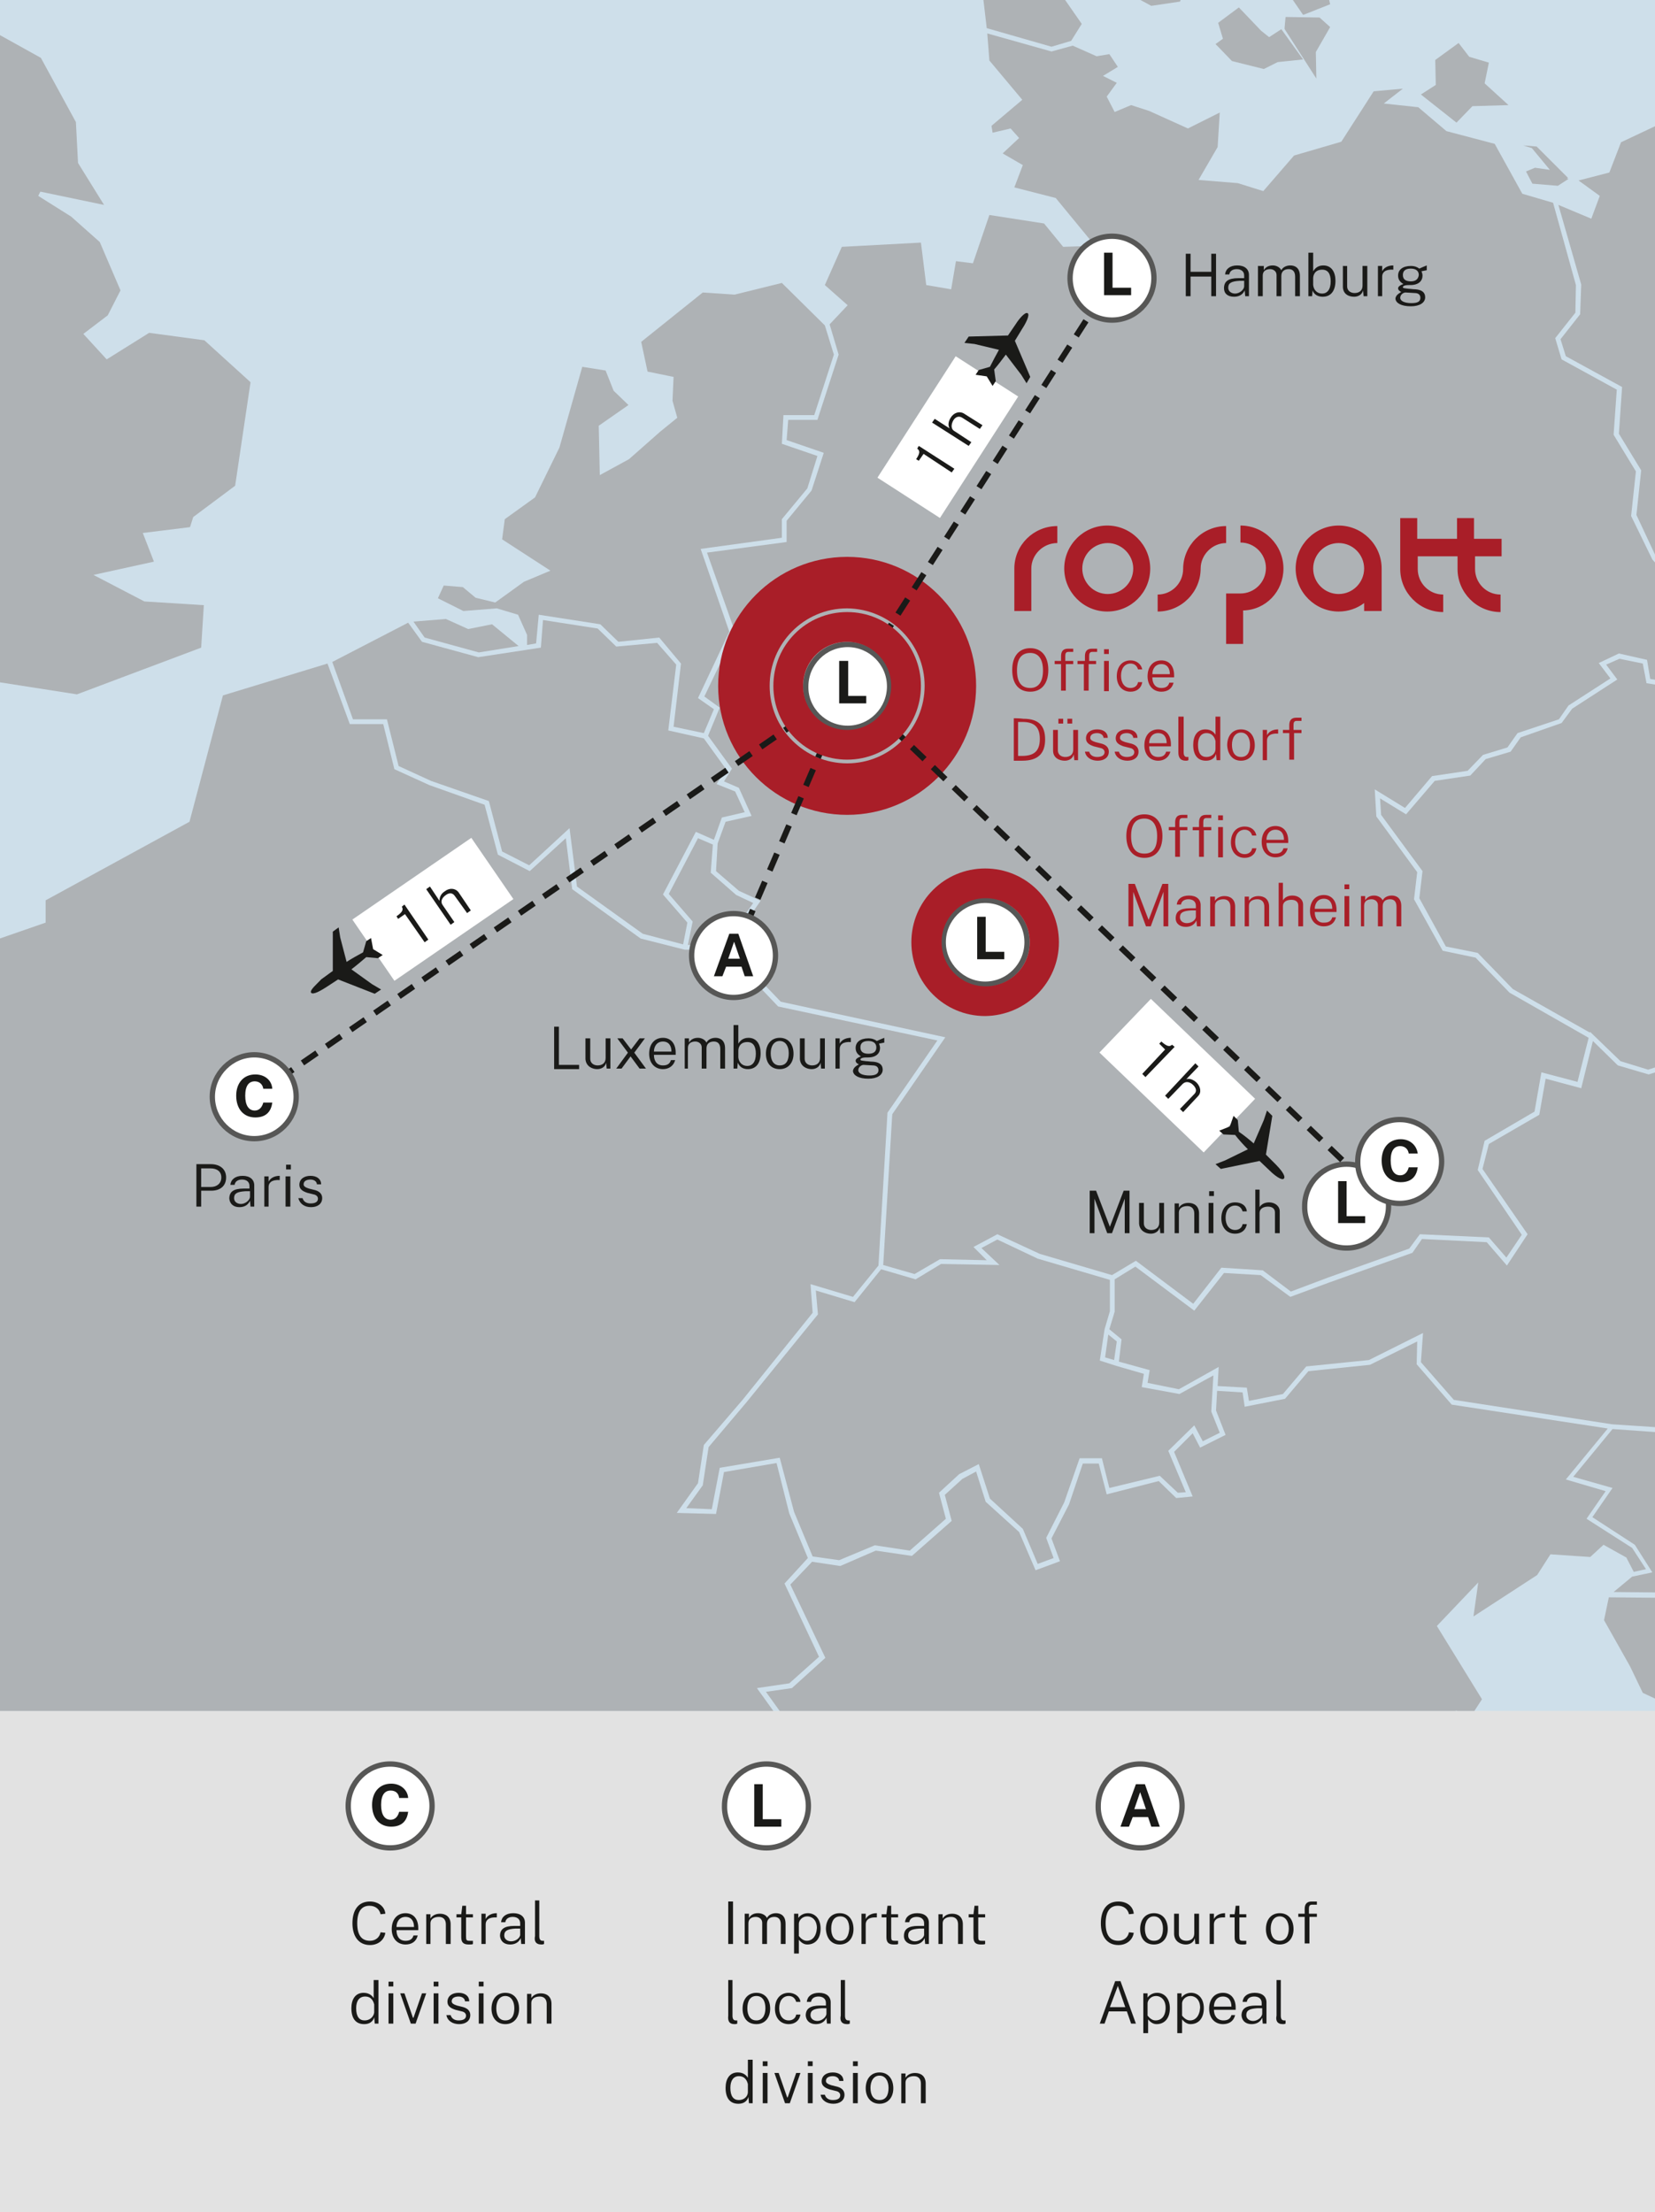 <?xml version="1.0" encoding="UTF-8"?>
<svg xmlns="http://www.w3.org/2000/svg" xmlns:xlink="http://www.w3.org/1999/xlink" version="1.1" id="Ebene_1" x="0px" y="0px" viewBox="0 0 311.8 416.7" style="enable-background:new 0 0 311.8 416.7;" xml:space="preserve">
<rect x="0" y="0" width="311.8" height="416.7" fill="#808080" stroke="none"/>
<style type="text/css">
	.st0{clip-path:url(#SVGID_00000036933363373313401700000016452532452799610789_);fill:#E2E2E2;}
	.st1{clip-path:url(#SVGID_00000036933363373313401700000016452532452799610789_);fill:#CEDFEA;}
	.st2{clip-path:url(#SVGID_00000036933363373313401700000016452532452799610789_);}
	.st3{opacity:0.8;clip-path:url(#SVGID_00000128487424410698213470000002422899185791318943_);}
	.st4{clip-path:url(#SVGID_00000136411323643845137580000014305663336979388595_);fill:#A6A6A7;}
	.st5{clip-path:url(#SVGID_00000010282539991915115620000017346903539863911101_);fill:#1A1A18;}
	.st6{clip-path:url(#SVGID_00000010282539991915115620000017346903539863911101_);fill:#A91E28;}
	.st7{clip-path:url(#SVGID_00000010282539991915115620000017346903539863911101_);fill:#FFFFFF;}
	.st8{clip-path:url(#SVGID_00000010282539991915115620000017346903539863911101_);fill:none;stroke:#575756;}
	.st9{clip-path:url(#SVGID_00000036933363373313401700000016452532452799610789_);fill:#1A1A18;}
	.st10{clip-path:url(#SVGID_00000036933363373313401700000016452532452799610789_);fill:#FFFFFF;}
	.st11{clip-path:url(#SVGID_00000047035043219375951760000007995942097530771103_);fill:#1A1A18;}
	.st12{clip-path:url(#SVGID_00000042730015555469970190000008063998773434464440_);fill:#1A1A18;}
	.st13{clip-path:url(#SVGID_00000012457001463186240240000004979140860904846469_);fill:#1A1A18;}
	.st14{clip-path:url(#SVGID_00000012457001463186240240000004979140860904846469_);fill:#FFFFFF;}
	.st15{clip-path:url(#SVGID_00000012457001463186240240000004979140860904846469_);fill:none;stroke:#575756;}
	.st16{clip-path:url(#SVGID_00000007424720362903995680000009316699344255511427_);fill:#FFFFFF;}
	.st17{clip-path:url(#SVGID_00000007424720362903995680000009316699344255511427_);fill:none;stroke:#575756;}
	.st18{clip-path:url(#SVGID_00000067219517088664279670000013060849565524275622_);fill:#1A1A18;}
	.st19{clip-path:url(#SVGID_00000067219517088664279670000013060849565524275622_);fill:#A6A6A7;}
	.st20{clip-path:url(#SVGID_00000067219517088664279670000013060849565524275622_);fill:#A91E28;}
	
		.st21{clip-path:url(#SVGID_00000036933363373313401700000016452532452799610789_);fill:none;stroke:#1A1A18;stroke-width:1.111;stroke-dasharray:3.315,2.204;}
	
		.st22{clip-path:url(#SVGID_00000036933363373313401700000016452532452799610789_);fill:none;stroke:#1A1A18;stroke-width:1.111;stroke-dasharray:3.443,2.332;}
	
		.st23{clip-path:url(#SVGID_00000036933363373313401700000016452532452799610789_);fill:none;stroke:#1A1A18;stroke-width:1.111;stroke-dasharray:3.385,2.274;}
	
		.st24{clip-path:url(#SVGID_00000036933363373313401700000016452532452799610789_);fill:none;stroke:#1A1A18;stroke-width:1.111;stroke-dasharray:3.282,2.171;}
	.st25{clip-path:url(#SVGID_00000151517745068345341630000002058653310619044255_);fill:#FFFFFF;}
	.st26{clip-path:url(#SVGID_00000151517745068345341630000002058653310619044255_);fill:none;stroke:#575756;}
	.st27{clip-path:url(#SVGID_00000151517745068345341630000002058653310619044255_);fill:#1A1A18;}
	.st28{clip-path:url(#SVGID_00000055668062645115297440000005355360517188836763_);fill:#FFFFFF;}
	.st29{clip-path:url(#SVGID_00000055668062645115297440000005355360517188836763_);fill:none;stroke:#575756;}
	.st30{clip-path:url(#SVGID_00000055668062645115297440000005355360517188836763_);fill:#1A1A18;}
	.st31{clip-path:url(#SVGID_00000115510686743952502070000004103790102484826277_);fill:#FFFFFF;}
	.st32{clip-path:url(#SVGID_00000115510686743952502070000004103790102484826277_);fill:none;stroke:#575756;}
	.st33{clip-path:url(#SVGID_00000145055452378476862880000001829528158745367942_);fill:#FFFFFF;}
	.st34{clip-path:url(#SVGID_00000145055452378476862880000001829528158745367942_);fill:none;stroke:#575756;}
	.st35{clip-path:url(#SVGID_00000098199330128079632950000014373599455151045281_);fill:#A91E28;}
	.st36{clip-path:url(#SVGID_00000094609030725707389130000013611855188169010569_);fill:#E2E2E2;}
	.st37{clip-path:url(#SVGID_00000094609030725707389130000013611855188169010569_);fill:#CEDFEA;}
	.st38{clip-path:url(#SVGID_00000094609030725707389130000013611855188169010569_);}
	.st39{opacity:0.8;clip-path:url(#SVGID_00000090987537855766784300000002644331450974052749_);}
	.st40{clip-path:url(#SVGID_00000075875784184050748200000001823107684036171920_);fill:#A6A6A7;}
	.st41{clip-path:url(#SVGID_00000018211994421316002310000002421416403704785030_);fill:#1A1A18;}
	.st42{clip-path:url(#SVGID_00000018211994421316002310000002421416403704785030_);fill:#A91E28;}
	.st43{clip-path:url(#SVGID_00000018211994421316002310000002421416403704785030_);fill:#FFFFFF;}
	.st44{clip-path:url(#SVGID_00000018211994421316002310000002421416403704785030_);fill:none;stroke:#575756;}
	.st45{clip-path:url(#SVGID_00000094609030725707389130000013611855188169010569_);fill:#1A1A18;}
	.st46{clip-path:url(#SVGID_00000094609030725707389130000013611855188169010569_);fill:#FFFFFF;}
	.st47{clip-path:url(#SVGID_00000097472322234303534800000000747248598171449248_);fill:#1A1A18;}
	.st48{clip-path:url(#SVGID_00000041985799339578856910000004536738106463007643_);fill:#1A1A18;}
	.st49{clip-path:url(#SVGID_00000068658663255157247930000014100308481765854897_);fill:#1A1A18;}
	.st50{clip-path:url(#SVGID_00000068658663255157247930000014100308481765854897_);fill:#FFFFFF;}
	.st51{clip-path:url(#SVGID_00000068658663255157247930000014100308481765854897_);fill:none;stroke:#575756;}
	.st52{clip-path:url(#SVGID_00000042006878075046719570000006939167904810641820_);fill:#FFFFFF;}
	.st53{clip-path:url(#SVGID_00000042006878075046719570000006939167904810641820_);fill:none;stroke:#575756;}
	.st54{clip-path:url(#SVGID_00000060020476200405329580000004224532481860521379_);fill:#FFFFFF;}
	.st55{clip-path:url(#SVGID_00000060020476200405329580000004224532481860521379_);fill:none;stroke:#575756;}
	.st56{clip-path:url(#SVGID_00000060020476200405329580000004224532481860521379_);fill:#1A1A18;}
	.st57{clip-path:url(#SVGID_00000060020476200405329580000004224532481860521379_);fill:#A6A6A7;}
	.st58{clip-path:url(#SVGID_00000060020476200405329580000004224532481860521379_);fill:#A91E28;}
	
		.st59{clip-path:url(#SVGID_00000094609030725707389130000013611855188169010569_);fill:none;stroke:#1A1A18;stroke-width:1.111;stroke-dasharray:3.315,2.204;}
	
		.st60{clip-path:url(#SVGID_00000094609030725707389130000013611855188169010569_);fill:none;stroke:#1A1A18;stroke-width:1.111;stroke-dasharray:3.443,2.332;}
	
		.st61{clip-path:url(#SVGID_00000094609030725707389130000013611855188169010569_);fill:none;stroke:#1A1A18;stroke-width:1.111;stroke-dasharray:3.385,2.274;}
	
		.st62{clip-path:url(#SVGID_00000094609030725707389130000013611855188169010569_);fill:none;stroke:#1A1A18;stroke-width:1.111;stroke-dasharray:3.282,2.171;}
	.st63{clip-path:url(#SVGID_00000145053551198916002250000012191287830356476046_);fill:#FFFFFF;}
	.st64{clip-path:url(#SVGID_00000145053551198916002250000012191287830356476046_);fill:none;stroke:#575756;}
	.st65{clip-path:url(#SVGID_00000131367692047015027580000016643814827834001806_);fill:#FFFFFF;}
	.st66{clip-path:url(#SVGID_00000131367692047015027580000016643814827834001806_);fill:none;stroke:#575756;}
	.st67{clip-path:url(#SVGID_00000152965695363342033840000004925194222192533931_);fill:#FFFFFF;}
	.st68{clip-path:url(#SVGID_00000152965695363342033840000004925194222192533931_);fill:none;stroke:#575756;}
	.st69{clip-path:url(#SVGID_00000145039074949518729640000015902411789255637432_);fill:#FFFFFF;}
	.st70{clip-path:url(#SVGID_00000145039074949518729640000015902411789255637432_);fill:none;stroke:#575756;}
	.st71{clip-path:url(#SVGID_00000030470666625562841920000015545401054644927654_);fill:#FFFFFF;}
	.st72{clip-path:url(#SVGID_00000030470666625562841920000015545401054644927654_);fill:none;stroke:#575756;}
	.st73{clip-path:url(#SVGID_00000030470666625562841920000015545401054644927654_);fill:#1A1A18;}
	.st74{clip-path:url(#SVGID_00000088854619625351520390000000886550288950050195_);fill:#A91E28;}
</style>
<g>
	<defs>
		<rect id="SVGID_1_" width="311.8" height="416.7"></rect>
	</defs>
	<clipPath id="SVGID_00000125573343580983030860000015038031554718297745_">
		<use xlink:href="#SVGID_1_" style="overflow:visible;"></use>
	</clipPath>
	
		<rect y="322.2" style="clip-path:url(#SVGID_00000125573343580983030860000015038031554718297745_);fill:#E2E2E2;" width="311.8" height="94.5"></rect>
	
		<rect y="0" style="clip-path:url(#SVGID_00000125573343580983030860000015038031554718297745_);fill:#CEDFEA;" width="311.8" height="322.3"></rect>
	<g style="clip-path:url(#SVGID_00000125573343580983030860000015038031554718297745_);">
		<defs>
			<rect id="SVGID_00000142878982831843097000000008822941815346028962_" y="0" width="311.8" height="322.3"></rect>
		</defs>
		<clipPath id="SVGID_00000122689879241534559150000013819019093192884666_">
			<use xlink:href="#SVGID_00000142878982831843097000000008822941815346028962_" style="overflow:visible;"></use>
		</clipPath>
		<g style="opacity:0.8;clip-path:url(#SVGID_00000122689879241534559150000013819019093192884666_);">
			<g>
				<defs>
					<rect id="SVGID_00000174593417701141556300000004262051820754682516_" x="-286.1" y="-565.8" width="1187.9" height="1169.3"></rect>
				</defs>
				<clipPath id="SVGID_00000024710733255539562940000006162273721999049136_">
					<use xlink:href="#SVGID_00000174593417701141556300000004262051820754682516_" style="overflow:visible;"></use>
				</clipPath>
				<polygon style="clip-path:url(#SVGID_00000024710733255539562940000006162273721999049136_);fill:#A6A6A7;" points="      160.4,361.4 161.3,361.7 159.8,363.4 159,363.1     "></polygon>
				<polygon style="clip-path:url(#SVGID_00000024710733255539562940000006162273721999049136_);fill:#A6A6A7;" points="      -49.2,-129.1 -39.8,-125 -24.8,-124.2 -20.3,-126.4 -17.3,-125.2 -20.1,-116.8 -36.9,-105.6 -38.1,-101 -34,-100.7 -44.9,-92.7       -38.3,-93 -27.4,-96.6 -2.4,-91 -0.3,-86.1 -5.2,-77.6 -18.9,-57.1 -28,-54.7 -20.7,-52.3 -19.9,-49.3 -29.9,-46.3 -34.7,-43.9       -42,-44.2 -34.9,-39.3 -24.2,-41.9 -17.1,-36.6 -7.1,-24.3 -0.4,6.4 7.7,10.9 14.3,23 14.7,30.7 19.6,38.6 7.6,36.1 7.2,36.9       13.4,40.8 18.8,45.6 22.7,54.7 20.3,59.4 15.7,62.9 20.1,67.7 28.1,62.7 38.5,64.1 47.2,72 44.3,91.5 36.4,97.4 35.8,99.3       26.9,100.4 29,105.8 17.6,108.3 27.2,113.3 38.4,114 37.9,122 14.5,130.8 -2.8,128.1 -10.4,129.2 -30.7,127.4 -36,132.1       -52.6,126.2 -63.7,127.7 -70.3,138.3 -80.7,133.8 -91.6,132.3 -100.9,136.7 -102.6,141.6 -107.5,137.1 -111.9,136.5 -109.3,134       -102.4,132.2 -86.7,120.1 -81.8,112.4 -76.5,111.8 -75.4,108.6 -65.5,107.8 -51.2,110.6 -39.6,95.8 -51.9,100 -55.1,103.1       -63.7,102 -67.1,95.7 -74.8,94.5 -73.5,92.4 -76.8,88 -87.7,90.7 -92.1,89.6 -91.9,86.5 -92.7,81.5 -68,72.3 -64.8,58.2       -69.5,52.7 -76.4,53.9 -74.8,50.9 -67.5,46.1 -71.7,40.8 -68.7,36.4 -62.2,42.8 -47.2,42.3 -44.1,47.3 -40.9,34.1 -37.7,32.1       -38.1,24.6 -32.7,15.6 -36.6,15.8 -42.3,19.7 -47.3,2.6 -40,-5.1 -34,-8.5 -44.4,-11.4 -45.1,-8.4 -54.7,-6.2 -61.3,-10.6       -61.7,-4.4 -69.9,-11 -71.3,-5.4 -75.2,-11.2 -61.4,-29.8 -64.8,-35.8 -62.5,-42.5 -59.6,-49.8 -65.5,-45.6 -71.8,-48.8       -73.9,-42.6 -77.2,-32 -83.1,-30.7 -78.5,-40.9 -76.6,-47.4 -72.2,-58.8 -65.2,-68.5 -74.8,-65.8 -80.4,-72.7 -73.3,-74.1       -71.8,-85 -68.3,-84.6 -66.6,-92.8 -70.7,-97.1 -66.5,-100.6 -67.1,-107.1 -57.3,-107.5 -59.1,-112.7 -57.6,-113.6       -58.2,-117.5 -52.7,-117.9     "></polygon>
				<polygon style="clip-path:url(#SVGID_00000024710733255539562940000006162273721999049136_);fill:#A6A6A7;" points="186,6.3       198.1,9.7 202.1,8.6 206.6,10.6 209,10.2 210.6,12.6 207.8,14.3 210.4,15.6 208.5,18.2 210,21.1 213.1,19.8 216.5,20.9       223.8,24.2 229.8,21.2 229.4,27.7 225.8,33.9 233.2,34.5 238,36 243.8,29.3 252.7,26.7 258.8,17.2 264.3,16.7 260.7,19.5       267.2,20.2 272.5,24.7 281.6,27.1 286.8,36.5 292.6,38.2 296.9,53.7 296.8,58.9 293,63.7 294.2,67.7 304.6,73.4 304,81.9       308.2,88.8 307.3,97.2 311.3,105.4 315.2,109.8 316.6,118.7 314.5,126.6 313.5,128.3 310.9,127.9 310.3,124.3 305,123.1       301.2,124.9 303.4,127.8 295.5,132.9 293.7,135.5 285.9,138.1 284,140.8 279.4,142.2 276.5,145.2 269.8,146.2 264.7,152.2       259,148.7 259.3,153.8 267,164.3 266.4,169.4 271.8,179.1 278,180.4 284.4,187 299.3,195.5 297.2,203.8 290.4,202 289.1,209.4       279.7,214.9 278.4,220.4 286.7,232.6 283.8,236.9 280.5,233.1 267.5,232.5 265.5,235.2 250.1,240.7 243.2,243.3 237.9,239.3       230.1,238.8 224.8,245.6 214,237.5 209.5,240.2 195.9,236.2 187.9,232.5 183.4,234.9 185.9,237.4 177.1,237.2 172.3,240       166.4,238.3 168.1,209.9 178.1,195.4 147.1,188.7 137.2,178.4 143.3,169.7 139.2,167.8 134.9,164.1 135.2,158.9 136.7,154.8       141.6,153.7 139.2,148.4 136.4,147.2 137.9,144.8 133.4,138.6 135.6,133.3 132.7,131.2 138.5,119.1 133.2,104.1 148.2,102.1       148.2,98.1 152.9,92.4 155.2,85.3 148.2,82.9 148.5,79.1 154,79.1 158,66.8 156.3,61.1 159.7,57.5 155.4,53.7 158.6,46.5       173.5,45.7 174.5,53.7 179.2,54.5 180.1,49.2 183.3,49.6 186.4,40.5 196.7,42.1 200.3,46.5 206.3,46.3 198.9,37.3 191.1,35.3       192.7,31.1 188.9,28.9 192,26 190.4,24.2 187,25 186.8,23.7 192.6,18.8 186.4,11.4     "></polygon>
				<polygon style="clip-path:url(#SVGID_00000024710733255539562940000006162273721999049136_);fill:#A6A6A7;" points="274.8,8.1       270.4,11.3 270.5,16 267.7,17.8 268.2,18.2 274.4,23.1 277.4,20 284.2,19.8 279.7,15.7 280.5,11.8 276.8,10.7     "></polygon>
				<polygon style="clip-path:url(#SVGID_00000024710733255539562940000006162273721999049136_);fill:#A6A6A7;" points="287,27.4       289.5,27.6 295.4,33.5 295.2,33.6 295.5,33.7 293.5,35 288.7,34.6 287.5,32.3 289.2,31.6 292,32 288.6,27.9     "></polygon>
				<polygon style="clip-path:url(#SVGID_00000024710733255539562940000006162273721999049136_);fill:#A6A6A7;" points="21.8,390.7       25.2,392.8 25.2,395.8 18.6,395.8 18.3,390.9     "></polygon>
				<path style="clip-path:url(#SVGID_00000024710733255539562940000006162273721999049136_);fill:#A6A6A7;" d="M279.9,416.6      l2.2,0.1l-0.5,2.2l-2.3-0.6l-0.8-0.2L279.9,416.6z M279.5,346.4v2.4l-1.7,1.4l-1.8-1.9l1.4-1.6l1.5-0.2L279.5,346.4z M267,252.7      l-8.9,4.4l-11.6,1.2l-4.4,5.2l-7.6,1.5l-0.4-2.7l-4.8-0.3l-0.2,3.7l1.8,4.6l-4.8,2.4l-1.4-2.7l-3.5,3.5l3.5,8.4l-3.1,0.3      l-3.3-3.2l-9.8,2.5l-1.5-5.8H204l-2.6,7.7l-3.3,6.4l1.6,4.3l-4.6,1.7l-3.1-7.2l-6.3-5.7l-1.8-5.7l-2.6,1.4l-3.3,3l1.3,4.9      l-7.5,6.6l-6.8-1l-6.7,2.9l-5.3-0.8l-4.1,4.3l6.6,13.8l-6.3,5.7l-4.9,0.7l6.4,8.9l1.8,6.4l-2.5,7l7.9,7.3l10.4-1.3l1.4,5.7      l-3.8,7.2l12.8-3.9l0.9-7.4l5.8-2.7l7.5-7.3l11.3,1.8l10.6,9.2l5.6-1.2l6.8,6.6l1.8,11.9l7.8,11.3l-0.3,5.4l5.5,4.5l8.1,9.3      l0.9,3.1l10.3,4.3l5.1,5.5l11.3,8.6l10.4,9.2l12,7.4l17.6-0.6l10.1,12.1l7.4,0.6l-1.2,7.5l11.2-3.9l6,9.5l-1.7,4.7l11.3,4.9l7-3      l6.7,13.1l5.4,8.4l6,13.7l-0.3,7.9l-6.5,2.9l0.6,7.7l-5.9,6.3l2.5,8.1l8.7-0.3l0.3-7.5l10-10.9l-1.2-8.4l6.2-7.2l9-1.4l-2.1-4.5      l0.3-8.7l-14.7-5.7l-2.3-3.8l2.1-7.4l0.9-7.2l5.5-13.4l9.3,1.3l-2.9,2.9l18.3,2.2l3.3,10.2l10.1,4.5l-1.4-14.6l-17.3-13.9      l-36.8-12.4l-13.9-8.4l7.8-8.2l-2.9-4.1l-24.2,2.3l-26.7-16.6L308,363.1l-32.2-19.7l-1.5-21.2l2.7,1.3l2.2-3.4l-8.5-13.8      l7.8-8.2l-0.9,6.4l12-7.8l2.5-3.9l7.5,0.5l2.5-2.3l4.3,2.4l1.4,2.7l2.3-0.5l-2.6-4l-8.6-5.5l3.6-5.2l-7.5-2.2l7.9-9.6l-29.4-4.5      l-6.6-7.6L267,252.7z"></path>
				<polygon style="clip-path:url(#SVGID_00000024710733255539562940000006162273721999049136_);fill:#A6A6A7;" points="      321.9,122.8 325.1,129.1 336.5,131.2 343.4,131.6 346.2,130.1 347.9,132.3 343.9,138.6 348.4,140.1 357.7,147.6 359.2,143.8       362.3,141.4 358.4,138.6 359.1,136.6 364.1,137.6 372.1,141.3 376.6,139.2 377.1,141.2 375,144.3 381.4,148.4 385.7,145.8       389.4,148.3 395.8,148.6 396.9,152.6 401.5,156.3 391.1,167.2 385.8,179.4 373.1,184.7 367.3,190.5 357.5,189.3 351.9,192.3       345.5,189.5 325.6,186.8 318,199.1 310.5,201.5 305.3,199.9 299.6,194.4 299.5,194.5 285,186.3 278.4,179.5 272.4,178.3       267.4,169.2 268,164.1 260.2,153.5 260,150.4 264.9,153.4 270.3,147.1 277,146.1 279.9,143 284.6,141.6 286.5,138.9       294.2,136.2 296.2,133.5 304.7,128 302.6,125.2 305.1,124.1 309.5,125 310.2,128.7 314,129.3 315.2,127.2 317.9,126.8       318.9,123.7     "></polygon>
				<polygon style="clip-path:url(#SVGID_00000024710733255539562940000006162273721999049136_);fill:#A6A6A7;" points="      208.8,251.4 210.4,252.7 209.9,256.2 208.2,255.7     "></polygon>
				<polygon style="clip-path:url(#SVGID_00000024710733255539562940000006162273721999049136_);fill:#A6A6A7;" points="      366.5,262.5 385.1,277.7 392.8,277.6 395.3,279.6 411.1,280.9 415.5,276.3 421.3,275.8 426.3,289.7 433.3,293.8 431.8,298.5       434.4,303.4 424.7,306.7 420.6,300.8 404.6,300.9 399.9,303.3 379,301 369,304 365.8,307.6 363.7,307 361.8,304 357.9,303.3       355.5,314.7 370.2,337.3 388.5,354.1 397.5,357 404.2,366.8 402.4,370.5 397.6,366.2 389.6,362.9 385.3,358.9 373.9,355.4       363.8,358 360.1,352.1 346.5,342.9 346,337.9 349.5,334.4 341.9,330.7 335,321.7 335.3,313 328,307.9 323.6,304.1 319.2,303       316.6,312.5 312.3,320.2 309.5,318.9 307.1,313.9 302.2,305.2 303.1,300.9 314.3,301 320.7,298.1 327.3,292.3 329.9,297.3       336.1,296.6 341.3,297.1 345,295 345.6,287.2 351.3,282.3 352,270.9 359.7,267.6     "></polygon>
				<polygon style="clip-path:url(#SVGID_00000024710733255539562940000006162273721999049136_);fill:#A6A6A7;" points="61.7,125       65.9,136.4 72.2,136.4 74.3,144.9 80.9,147.9 91.3,151.6 93.8,161 99.8,164.1 106.6,157.9 107.8,167.5 120.7,176.8 129,178.9       136.4,178.9 146.6,189.6 176.6,196 167.2,209.6 165.5,238.4 160.7,244.3 152.7,241.9 153.1,247.3 139.9,263.7 132.6,272.2       131.5,279.4 127.5,285 134.9,285.2 136.4,277.3 146.3,275.6 148.7,285.1 152.2,293.5 147.8,298.3 154.3,312.1 148.7,317.1       142.6,318 149.8,328 151.4,334 148.8,341.4 157.5,349.3 167.5,348.1 168.6,352.7 164.5,360.4 162.2,361 160.2,360.3       157.9,362.8 156.2,362.9 154.2,367 151.8,367.1 143.5,374.6 141.4,379.1 123.1,381.8 113.3,377.2 112.2,373.6 106.5,372.2       108.2,368.7 104.1,366 98.6,372.8 92.5,368.6 86.1,367.4 80.6,364 68.7,373.3 64.1,372.7 56.2,384.7 58.5,389.7 56.7,398       48.1,402.4 39.2,398.4 32.6,400.4 26.1,396 26.1,392.3 22,389.8 18,390 3.1,382.9 0.3,385.6 -11.8,386.4 -48.8,371.2       -47.3,365.1 -56.2,361.3 -38.1,320.8 -33,293.9 -32.1,270.6 -52.5,250 -50.8,238.4 -65,223.4 -100.1,204.5 -91,201.7       -101,194.5 -92.2,186.3 -78.4,186.3 -66.7,184.7 -57.4,197 -31.3,195.3 -31.7,176.3 -35,162.5 -25.8,164.1 -20,162.5       -20.8,172.2 -1.2,177.2 8.6,173.8 8.6,169.6 35.7,154.8 42,131     "></polygon>
				<polygon style="clip-path:url(#SVGID_00000024710733255539562940000006162273721999049136_);fill:#A6A6A7;" points="      211.4,384.8 210.9,384.9 206.7,385.8 206.1,393.4 201.7,392.6 190,402.4 190.7,418.3 193.5,419.4 192.4,424.8 194.7,426.5       193.9,430.6 202.6,436.1 208.7,433.3 211.4,417.7 213.5,404.7     "></polygon>
				<polygon style="clip-path:url(#SVGID_00000024710733255539562940000006162273721999049136_);fill:#A6A6A7;" points="454.2,-8.1       466.1,-3.6 467.8,3.6 472.4,14.7 480,23.7 485.1,39.2 476,48.1 475.3,55.2 483.3,58.3 484.3,70.2 488.8,74.9 493,84.7       499.1,92.4 503,104 504,107.7 497.9,112.5 481.6,142.6 486.1,155.9 488.7,158.3 483.3,160.1 473.4,157.3 469.2,154.1       459.8,152.6 445.4,156.4 433.7,159.3 430.5,165.3 425.7,164.5 423,159.7 414.6,154.8 407.3,161.9 402.2,155.5 402.2,155.6       397.7,152.1 396.5,147.7 389.7,147.4 385.7,144.7 381.4,147.3 376.3,144 378,141.3 377.3,137.8 372.1,140.3 364.4,136.8       358.6,135.5 357.3,139 360.8,141.4 358.5,143.3 357.3,146.1 348.8,139.3 345.3,138.1 349,132.3 346.5,129 343.2,130.7       336.6,130.3 325.8,128.3 322.4,121.7 318.1,123 317.2,126 315.6,126.2 317.5,118.7 316,109.3 312,104.9 308.3,97 309.2,88.6       305,81.7 305.6,72.9 295,67.1 294,63.9 297.7,59.2 297.9,53.6 293.6,38.6 299.8,41.2 301.4,36.9 297.4,34 303.2,32.5       305.4,26.8 324.9,17.6 339.4,6.5 348.3,0.4 363.1,-6.1 372.3,-5.1 371.8,-3.4 369.6,0.3 373.6,4 378,6.6 385.4,6.8 388.2,6.5       388.9,8.9 392.1,8.9 396.6,3.8 422.6,2.6 442.3,-1.4     "></polygon>
				<polygon style="clip-path:url(#SVGID_00000024710733255539562940000006162273721999049136_);fill:#A6A6A7;" points="      102.3,116.8 112.6,118.4 116.1,121.8 123.8,121.1 127.4,125.2 125.9,137.6 132.6,139.1 136.8,144.9 135,147.7 138.5,149.1       140.3,153 136,154 134.5,158.2 131.1,156.7 124.9,168.5 129.5,173.8 128.7,177.9 121.1,175.9 108.7,167 107.3,156 99.7,163       94.6,160.4 92.1,150.9 81.2,147.1 75.1,144.3 72.9,135.5 66.5,135.5 62.6,124.7 76.9,117.3 79.5,120.9 90.1,123.8 101.9,122           "></polygon>
				<polygon style="clip-path:url(#SVGID_00000024710733255539562940000006162273721999049136_);fill:#A6A6A7;" points="      326.1,187.8 345.3,190.4 351.9,193.3 357.7,190.2 367,191.4 366.8,201.4 371.8,212.7 373.4,222.2 363.6,222.9 361.3,226.2       365.1,228 360.9,233.5 363.3,245.3 358.7,247.3 356.2,252.1 353,253.1 354.1,257.7 347.3,257.6 342.8,261.6 331.9,260.9       321.8,269.5 303.7,268.3 273.9,263.7 267.7,256.6 268.1,251.1 257.9,256.2 246.1,257.4 241.7,262.6 235.3,263.9 234.9,261.4       229.4,261.1 229.6,257.5 222.1,261.7 216.2,260.5 216.6,258.1 210.8,256.5 211.3,252.3 209,250.4 210,247.1 210,241       213.9,238.6 225,246.9 230.6,239.8 237.5,240.2 243.1,244.3 250.4,241.6 266.1,236 267.9,233.4 280.1,234 283.9,238.4       287.8,232.5 279.3,220.2 280.5,215.5 290,210 291.2,203.2 297.9,205 300.1,196.1 304.8,200.7 310.6,202.4 318.6,199.9     "></polygon>
				<polygon style="clip-path:url(#SVGID_00000024710733255539562940000006162273721999049136_);fill:#A6A6A7;" points="      -199.2,327.7 -185.6,334.9 -147.2,340.4 -126.8,349.2 -100.4,350.6 -85.4,357.1 -80.3,356.2 -68.3,360.6 -56.9,362 -48.4,365.6       -49.9,371.7 -11.9,387.4 0.7,386.5 3.3,384 17.4,390.7 17.7,396.7 25.5,396.7 32.5,401.4 39.1,399.4 48.2,403.5 57.1,398.8       62,403.9 56.2,419.5 32.1,432.5 -4.9,445.7 -36.1,487.7 -23.3,512.6 -46.7,524.8 -50.6,545.3 -72.3,546.2 -93.2,567.9       -98.7,563.6 -107.6,567.1 -150.2,560.1 -161,566 -170.4,566.6 -182.8,577.5 -202.1,561.6 -201.5,550.6 -214.1,533.9       -225.6,533.9 -228.2,525.2 -209.2,507.7 -215.6,495.9 -213.3,489.1 -206.5,478.6 -209.4,476.1 -212.2,458.1 -202.4,461.2       -195.8,449.3 -199.3,442.2 -192.6,439.7 -189.8,423.9 -190.7,420.1 -172.5,410.5 -171.2,402.2 -176.4,397.5 -177.6,391.5       -189.7,387 -199.9,389.1 -211.4,387.1 -217.2,384.4 -214.4,380.3 -215.4,375.6 -229.5,378.9 -232.2,382.3 -233,374.2       -227.3,365.1 -235.3,342.4 -210.2,337.5     "></polygon>
				<polygon style="clip-path:url(#SVGID_00000024710733255539562940000006162273721999049136_);fill:#A6A6A7;" points="      278.6,347.5 278.6,348.4 277.9,349 277.2,348.4 277.9,347.6     "></polygon>
				<polygon style="clip-path:url(#SVGID_00000024710733255539562940000006162273721999049136_);fill:#A6A6A7;" points="      216.6,-83.2 214.6,-79.2 216.5,-74.2 214.4,-62.7 211,-60.6 212.1,-58.5 214.2,-47.4 224.1,-44.8 221.1,-35.3 214.5,-37.7       212.6,-25.1 205.6,-16 202.5,-11.2 203.4,-4.3 200.6,-0.1 203.8,4.5 201.8,7.7 198.1,8.8 185.9,5.3 184.1,-10 172.9,-14       174.6,-24.9 174.9,-49.1 181,-62.6 193,-65.2 200,-68.7 205.4,-77.4 211.5,-79.3     "></polygon>
				<polygon style="clip-path:url(#SVGID_00000024710733255539562940000006162273721999049136_);fill:#A6A6A7;" points="      251.4,-34.9 243.8,-31.9 244.4,-29.2 242.6,-21.9 240.8,-24.6 240.4,-29.1 234.9,-29.3 234.7,-25.3 231.2,-22.1 225.6,-20.8       230.4,-12.8 231.5,-7.1 241.1,-3.6 245.5,2.8 245.8,2.7 250.6,0.8 249.1,-5.6 255.1,-8.2 256.3,-11.3 252.9,-13.6 251.6,-17.2       257.2,-22.2 256,-26.3 255.1,-32.7     "></polygon>
				<polygon style="clip-path:url(#SVGID_00000024710733255539562940000006162273721999049136_);fill:#A6A6A7;" points="      214.4,-17.6 206.3,-13.7 206.3,-13.4 206.3,-9.3 208,-3.7 216.9,1.1 222.3,0.3 225.2,-6.2 224,-11.2 221.2,-16.6     "></polygon>
				<polygon style="clip-path:url(#SVGID_00000024710733255539562940000006162273721999049136_);fill:#A6A6A7;" points="233.4,1.4       229.5,4.3 230.4,7.3 229,8.3 229.4,8.7 232.1,11.5 238.1,13 240.7,11.7 245.5,11.2 241.4,5.5 239.1,7 237.6,5.8     "></polygon>
				<polygon style="clip-path:url(#SVGID_00000024710733255539562940000006162273721999049136_);fill:#A6A6A7;" points="242.2,3.2       242,5.4 242.1,5.6 248,14.8 247.9,9.8 250.6,5.1 248.6,3.3     "></polygon>
				<polygon style="clip-path:url(#SVGID_00000024710733255539562940000006162273721999049136_);fill:#A6A6A7;" points="147.3,53.3       155.4,61.3 157.1,66.8 153.4,78.2 147.6,78.2 147.3,83.6 154,85.9 152.1,92 147.3,97.8 147.3,101.3 132,103.4 137.4,119       131.5,131.5 134.5,133.6 132.6,138.1 126.9,136.9 128.3,125 124.2,120.1 116.5,120.9 113.1,117.6 101.5,115.8 101,121.2       99.3,121.5 99.3,119.6 97.6,115.8 93.6,114.6 87.3,115.1 82.5,112.7 83.6,110.3 87.2,110.6 89.6,112.6 93.3,113.5 98.7,109.6       103.7,107.5 94.6,101.6 95.1,97.8 100.8,93.7 105.4,84.3 109.7,69.1 114.1,69.8 115.6,73.6 118.4,76.3 112.8,80.2 113,89.5       118.5,86.5 124.4,81.3 127.6,78.7 126.7,75.5 126.9,71 122,70 120.8,64.4 132.4,55.1 138.4,55.5     "></polygon>
				<polygon style="clip-path:url(#SVGID_00000024710733255539562940000006162273721999049136_);fill:#A6A6A7;" points="84,116.6       88.2,118.5 92.7,117.6 97.7,121.7 90.2,122.9 80,120.1 77.9,117.1     "></polygon>
				<polygon style="clip-path:url(#SVGID_00000024710733255539562940000006162273721999049136_);fill:#A6A6A7;" points="      131.5,157.9 134.3,159.1 133.9,164.4 138.7,168.6 141.9,170.1 136.4,178 129.6,178 130.5,173.6 126,168.4     "></polygon>
				<polygon style="clip-path:url(#SVGID_00000024710733255539562940000006162273721999049136_);fill:#A6A6A7;" points="      187.9,233.5 195.5,237.1 209.1,241.1 209.1,247 208.1,250.4 207.2,256.3 210.3,257.3 215.5,258.8 215.1,261.3 222.2,262.6       228.6,259.1 228.2,265.9 229.8,269.9 226.6,271.5 225,268.5 220.1,273.3 223.4,281.1 221.9,281.2 218.5,278 209,280.3       207.6,274.7 203.4,274.7 200.5,283 197.1,289.7 198.5,293.5 195.5,294.6 192.7,288 186.5,282.3 184.4,275.8 180.7,277.7       176.9,281.2 178.2,286.1 171.4,292.1 164.8,291.1 158.1,293.9 153.1,293.2 149.6,284.8 146.9,274.6 135.6,276.5 134.1,284.3       129.3,284.1 132.4,279.8 133.5,272.6 140.6,264.2 154.1,247.6 153.7,243.1 161,245.3 166,239.1 172.5,241 177.3,238.1       188.3,238.3 184.9,235.1     "></polygon>
				<polygon style="clip-path:url(#SVGID_00000024710733255539562940000006162273721999049136_);fill:#A6A6A7;" points="      360.2,252.8 365.9,261.8 359.2,266.8 351.1,270.3 350.4,281.8 344.7,286.7 344.1,294.4 341.1,296.2 336,295.7 330.4,296.3       327.6,290.9 320.2,297.3 314.1,300 304,299.9 307.5,297 311.3,296.2 308,291 300,285.8 303.8,280.3 296.4,278.2 303.8,269.2       322.1,270.5 332.2,261.8 343.1,262.5 347.7,258.5 355.2,258.6 354.1,253.7 356.6,252.9     "></polygon>
			</g>
		</g>
	</g>
	<g style="clip-path:url(#SVGID_00000125573343580983030860000015038031554718297745_);">
		<defs>
			<rect id="SVGID_00000062878953854318218430000007271121828500019366_" width="311.8" height="416.7"></rect>
		</defs>
		<clipPath id="SVGID_00000107560703361045737660000016911302299623520396_">
			<use xlink:href="#SVGID_00000062878953854318218430000007271121828500019366_" style="overflow:visible;"></use>
		</clipPath>
		<path style="clip-path:url(#SVGID_00000107560703361045737660000016911302299623520396_);fill:#1A1A18;" d="M163.8,202.6    c-1.3,0-2.1-0.4-2.1-1c0-0.6,0.6-1,1-1l1.7,0.1c0.8,0,1.1,0.4,1.1,0.9C165.5,202.3,164.9,202.6,163.8,202.6 M163.6,198.5    c-1,0-1.5-0.4-1.5-1.2c0-0.8,0.5-1.2,1.5-1.2c0.9,0,1.5,0.4,1.5,1.2C165.1,198.1,164.6,198.5,163.6,198.5 M163.6,203.2    c1.7,0,2.7-0.7,2.7-1.7c0-0.9-0.6-1.4-1.8-1.5c-0.5,0-1-0.1-1.3-0.1c-0.8-0.1-1.1-0.1-1.1-0.3c0-0.2,0.3-0.4,1.1-0.4    c0.1,0,0.2,0,0.3,0c1.6,0,2.3-0.8,2.3-1.8c0-0.2-0.1-0.6-0.2-0.8l1-0.2l0-0.9c-0.3,0.1-1.2,0.5-1.4,0.6c-0.4-0.3-0.9-0.5-1.6-0.5    c-1.5,0-2.4,0.7-2.4,1.8c0,0.7,0.3,1.2,1,1.6c-0.6,0.2-1,0.5-1,0.8c0,0.4,0.4,0.6,0.6,0.7c-0.1,0.1-1.1,0.5-1.1,1.3    C160.8,202.6,161.8,203.2,163.6,203.2 M157.3,201.3h0.9v-3.7c0-0.8,0.6-1.4,2.1-1.3v-0.8c-1.1,0-1.8,0.5-2.1,1.1v-1h-0.8V201.3z     M152.9,201.4c0.8,0,1.5-0.4,1.7-1.2l0.1,1.1h0.7l0-5.7h-0.9v3.7c0,1-0.7,1.4-1.5,1.4c-0.6,0-1.4-0.3-1.4-1.3v-3.8h-0.9v3.9    C150.8,200.9,152,201.4,152.9,201.4 M146.9,200.7c-1.2,0-1.7-1-1.7-2.3c0-1.3,0.6-2.3,1.7-2.3s1.7,1,1.7,2.3    C148.6,199.8,148.1,200.7,146.9,200.7 M146.9,201.4c1.6,0,2.6-1.2,2.6-2.9s-0.9-3-2.6-3c-1.6,0-2.6,1.2-2.6,3    C144.3,200.2,145.2,201.4,146.9,201.4 M140.8,200.8c-1,0-1.6-0.7-1.7-1.6v-1.3c0-0.4,0.2-1.6,1.7-1.6c1.1,0,1.6,0.8,1.6,2.2    C142.4,200.1,141.7,200.8,140.8,200.8 M140.9,201.4c1.6,0,2.4-1.2,2.4-3c0-1.6-0.7-2.9-2.3-2.9c-1.2,0-1.7,0.8-1.9,1.1v-3.5h-0.9    v8.2h0.7l0.1-1.1C139.2,200.6,139.6,201.4,140.9,201.4 M128.7,201.3h0.9v-3.9c0-0.9,0.7-1.2,1.4-1.2c0.6,0,1.2,0.4,1.2,1.1v4h0.9    v-3.8c0-1,0.7-1.3,1.4-1.3c0.6,0,1.2,0.3,1.2,1.4v3.7h0.9v-3.8c0-1.7-1.1-2-1.8-2c-0.7,0-1.4,0.3-1.7,0.9c-0.3-0.6-1-0.9-1.6-0.9    c-0.9,0-1.4,0.4-1.7,0.9v-0.8h-0.8V201.3z M123.2,198.1c0-0.9,0.5-1.9,1.7-1.9c1.1,0,1.6,0.8,1.6,1.9H123.2z M123.2,198.7h4.1    v-0.4c0-1.7-0.9-2.8-2.4-2.8c-1.6,0-2.6,1.2-2.6,3c0,1.8,1.1,2.9,2.6,2.9c1.1,0,2-0.6,2.3-1.7h-0.8c-0.2,0.7-0.7,1-1.5,1    C123.7,200.7,123.2,199.8,123.2,198.7 M121.7,201.3l-2.2-3l2-2.7h-1l-1.6,2.1l-1.6-2.1h-1l2,2.7l-2.2,3h1l1.7-2.3l1.7,2.3H121.7z     M112.5,201.4c0.8,0,1.5-0.4,1.7-1.2l0.1,1.1h0.7l0-5.7h-0.9v3.7c0,1-0.7,1.4-1.5,1.4c-0.6,0-1.4-0.3-1.4-1.3v-3.8h-0.9v3.9    C110.4,200.9,111.6,201.4,112.5,201.4 M104.4,193.4l0,8h4.7v-0.8h-3.8v-7.2H104.4z"></path>
		<path style="clip-path:url(#SVGID_00000107560703361045737660000016911302299623520396_);fill:#1A1A18;" d="M236.4,232.3h0.9v-3.8    c0-0.8,0.7-1.2,1.6-1.2c0.8,0,1.3,0.4,1.3,1.1v3.9h0.9v-4.1c0-1-0.9-1.7-2-1.7c-0.9,0-1.5,0.4-1.8,0.9v-3.3h-0.8V232.3z     M232.7,226.5c-1.6,0-2.6,1.2-2.6,3c0,1.7,1,2.9,2.6,2.9c1.1,0,2-0.6,2.2-1.8h-0.8c-0.1,0.7-0.7,1.1-1.4,1.1    c-1.1,0-1.8-0.9-1.8-2.3c0-1.4,0.7-2.3,1.8-2.3c0.7,0,1.2,0.4,1.4,1.1l0.8,0C234.8,227.1,233.9,226.5,232.7,226.5 M228.6,226.6    h-0.9v5.7h0.9V226.6z M228.7,224.4h-0.9v0.9h0.9V224.4z M221.2,232.3h0.9v-3.9c0-0.8,0.7-1.2,1.6-1.2c0.8,0,1.3,0.5,1.3,1.4v3.7    h0.9v-3.7c0-1.4-0.9-2-2-2c-0.9,0-1.5,0.4-1.8,0.9v-0.8h-0.8V232.3z M216.8,232.4c0.8,0,1.5-0.4,1.7-1.2l0.1,1.1h0.7l0-5.7h-0.9    v3.7c0,1-0.7,1.4-1.5,1.4c-0.6,0-1.4-0.3-1.4-1.3v-3.8h-0.9v3.9C214.7,231.9,215.9,232.4,216.8,232.4 M205.3,232.3h0.9v-6.5    l2.4,6.5h0.9l2.4-6.5v6.5h0.9v-8h-1.1l-2.6,6.8l-2.6-6.8h-1.2V232.3z"></path>
		<path style="clip-path:url(#SVGID_00000107560703361045737660000016911302299623520396_);fill:#1A1A18;" d="M58.6,227.4    c1.2,0,2.1-0.6,2.1-1.7c0-0.6-0.3-1.2-1.3-1.5l-1.2-0.3c-0.6-0.2-1-0.4-1-0.8c0-0.7,0.7-0.9,1.3-0.9c0.7,0,1.2,0.4,1.2,0.9h0.8    c0-1-0.8-1.6-2-1.6c-1.2,0-2.1,0.6-2.1,1.7c0,0.8,0.6,1.2,1.5,1.5l1.2,0.3c0.5,0.1,0.8,0.4,0.8,0.8c0,0.6-0.5,0.9-1.4,0.9    c-0.7,0-1.3-0.3-1.5-1h-0.8C56.5,226.8,57.4,227.4,58.6,227.4 M54.7,221.6h-0.9v5.7h0.9V221.6z M54.8,219.4h-0.9v0.9h0.9V219.4z     M49.7,227.3h0.9v-3.7c0-0.8,0.6-1.4,2.1-1.3v-0.8c-1.1,0-1.8,0.5-2.1,1.1v-1h-0.8V227.3z M45.4,226.8c-0.7,0-1.3-0.4-1.3-1.1    c0-0.9,0.6-1.2,2.1-1.3l0.9,0v1C47.1,226.1,46.2,226.8,45.4,226.8 M45.1,227.4c0.8,0,1.6-0.3,2-1.2l0.1,1.1h0.7v-4    c0-1.1-0.8-1.8-2.2-1.8c-1.4,0-2.2,0.7-2.3,1.7h0.8c0.1-0.7,0.7-1,1.4-1c0.8,0,1.4,0.4,1.4,1.2v0.5l-1.1,0c-1.9,0-2.7,0.6-2.7,1.9    C43.3,226.8,44,227.4,45.1,227.4 M37.9,223.6v-3.5h1.8c1.2,0,2,0.6,2,1.7c0,1.1-0.8,1.8-2,1.8H37.9z M37,227.3h0.9v-3h1.9    c1.7,0,2.8-0.9,2.8-2.5c0-1.6-1.2-2.5-2.9-2.5H37V227.3z"></path>
		<path style="clip-path:url(#SVGID_00000107560703361045737660000016911302299623520396_);fill:#1A1A18;" d="M265.9,57.1    c-1.3,0-2.1-0.4-2.1-1c0-0.6,0.6-1,1-1l1.7,0.1c0.8,0,1.1,0.4,1.1,0.9C267.6,56.8,267.1,57.1,265.9,57.1 M265.8,53    c-1,0-1.5-0.4-1.5-1.2c0-0.8,0.5-1.2,1.5-1.2c0.9,0,1.5,0.4,1.5,1.2C267.2,52.6,266.7,53,265.8,53 M265.8,57.7    c1.7,0,2.7-0.7,2.7-1.7c0-0.9-0.6-1.4-1.8-1.5c-0.5,0-1-0.1-1.3-0.1c-0.8-0.1-1.1-0.1-1.1-0.3c0-0.2,0.3-0.4,1.1-0.4    c0.1,0,0.2,0,0.3,0c1.6,0,2.3-0.8,2.3-1.8c0-0.2-0.1-0.6-0.2-0.8l1-0.2l0-0.9c-0.3,0.1-1.2,0.5-1.4,0.6c-0.4-0.3-0.9-0.5-1.6-0.5    c-1.5,0-2.4,0.7-2.4,1.8c0,0.7,0.3,1.2,1,1.6c-0.6,0.2-1,0.5-1,0.8c0,0.4,0.4,0.6,0.6,0.7c-0.1,0.1-1.1,0.5-1.1,1.3    C263,57.1,264,57.7,265.8,57.7 M259.5,55.8h0.9v-3.7c0-0.8,0.6-1.4,2.1-1.3V50c-1.1,0-1.8,0.5-2.1,1.1v-1h-0.8V55.8z M255.1,55.9    c0.8,0,1.5-0.4,1.7-1.2l0.1,1.1h0.7l0-5.7h-0.9v3.7c0,1-0.7,1.4-1.5,1.4c-0.6,0-1.4-0.3-1.4-1.3v-3.8H253V54    C253,55.4,254.1,55.9,255.1,55.9 M249.1,55.3c-1,0-1.6-0.7-1.7-1.6v-1.3c0-0.4,0.2-1.6,1.7-1.6c1.1,0,1.6,0.8,1.6,2.2    C250.7,54.6,250,55.3,249.1,55.3 M249.2,55.9c1.6,0,2.4-1.2,2.4-3c0-1.6-0.7-2.9-2.3-2.9c-1.2,0-1.7,0.8-1.9,1.1v-3.5h-0.9v8.2    h0.7l0.1-1.1C247.4,55.1,247.9,55.9,249.2,55.9 M237,55.8h0.9v-3.9c0-0.9,0.7-1.2,1.4-1.2c0.6,0,1.2,0.4,1.2,1.1v4h0.9V52    c0-1,0.7-1.3,1.4-1.3c0.6,0,1.2,0.3,1.2,1.4v3.7h0.9v-3.8c0-1.7-1.1-2-1.8-2c-0.7,0-1.4,0.3-1.7,0.9c-0.3-0.6-1-0.9-1.6-0.9    c-0.9,0-1.4,0.4-1.7,0.9v-0.8H237V55.8z M232.7,55.3c-0.7,0-1.3-0.4-1.3-1.1c0-0.9,0.6-1.2,2.1-1.3l0.9,0v1    C234.4,54.6,233.5,55.3,232.7,55.3 M232.5,55.9c0.8,0,1.6-0.3,2-1.2l0.1,1.1h0.7v-4c0-1.1-0.8-1.8-2.2-1.8c-1.4,0-2.2,0.7-2.3,1.7    h0.8c0.1-0.7,0.7-1,1.4-1c0.8,0,1.4,0.4,1.4,1.2v0.5l-1.1,0c-1.9,0-2.7,0.6-2.7,1.9C230.6,55.3,231.3,55.9,232.5,55.9 M228.2,52.1    v3.7h0.9v-8h-0.9v3.4h-3.9v-3.4h-0.9v8h0.9v-3.7H228.2z"></path>
		<path style="clip-path:url(#SVGID_00000107560703361045737660000016911302299623520396_);fill:#A91E28;" d="M245.1,137.5h-1.4    v-0.9c0-0.5,0.1-0.8,0.6-0.8h0.9v-0.6h-1c-0.9,0-1.3,0.5-1.3,1.4v0.9h-1.2v0.6h1.2v5h0.9v-5h1.4V137.5z M237.8,143.2h0.9v-3.7    c0-0.8,0.6-1.4,2.1-1.3v-0.8c-1.1,0-1.8,0.5-2.1,1.1v-1h-0.8V143.2z M233.8,142.6c-1.2,0-1.7-1-1.7-2.3c0-1.3,0.6-2.3,1.7-2.3    s1.7,1,1.7,2.3C235.5,141.7,235,142.6,233.8,142.6 M233.8,143.3c1.6,0,2.6-1.2,2.6-2.9c0-1.7-0.9-3-2.6-3c-1.6,0-2.6,1.2-2.6,3    C231.3,142.1,232.2,143.3,233.8,143.3 M227.3,142.6c-1,0-1.6-0.7-1.6-2.3c0-1.4,0.6-2.2,1.6-2.2c1.3,0,1.6,1.1,1.7,1.5v1.5    C229,141.9,228.3,142.6,227.3,142.6 M227.2,143.3c1.4,0,1.8-0.9,1.9-1.3l0.1,1.2h0.7V135H229v3.4c-0.2-0.3-0.7-1-1.9-1    c-1.6,0-2.3,1.3-2.3,2.9C224.8,142.2,225.6,143.3,227.2,143.3 M223.4,143.3c0.1,0,0.3,0,0.5-0.1v-0.6h-0.3c-0.4,0-0.6-0.3-0.6-0.9    V135H222v6.7C222,142.6,222.3,143.3,223.4,143.3 M216.5,140c0-0.9,0.5-1.9,1.7-1.9c1.1,0,1.6,0.8,1.6,1.9H216.5z M216.5,140.6h4.1    v-0.4c0-1.7-0.9-2.8-2.4-2.8c-1.6,0-2.6,1.2-2.6,3c0,1.8,1.1,2.9,2.6,2.9c1.1,0,2-0.6,2.3-1.7h-0.8c-0.2,0.7-0.7,1-1.5,1    C217,142.6,216.5,141.7,216.5,140.6 M212.4,143.3c1.2,0,2.1-0.6,2.1-1.7c0-0.6-0.3-1.2-1.3-1.5l-1.2-0.3c-0.6-0.2-1-0.4-1-0.8    c0-0.7,0.7-0.9,1.3-0.9c0.7,0,1.2,0.4,1.2,0.9h0.8c0-1-0.8-1.6-2-1.6c-1.2,0-2.1,0.6-2.1,1.7c0,0.8,0.6,1.2,1.5,1.5l1.2,0.3    c0.5,0.1,0.8,0.4,0.8,0.8c0,0.6-0.6,0.9-1.4,0.9c-0.7,0-1.3-0.3-1.5-1h-0.8C210.2,142.7,211.2,143.3,212.4,143.3 M206.8,143.3    c1.2,0,2.1-0.6,2.1-1.7c0-0.6-0.3-1.2-1.3-1.5l-1.2-0.3c-0.6-0.2-1-0.4-1-0.8c0-0.7,0.7-0.9,1.3-0.9c0.7,0,1.2,0.4,1.2,0.9h0.8    c0-1-0.8-1.6-2-1.6c-1.2,0-2.1,0.6-2.1,1.7c0,0.8,0.6,1.2,1.5,1.5l1.2,0.3c0.5,0.1,0.8,0.4,0.8,0.8c0,0.6-0.6,0.9-1.4,0.9    c-0.7,0-1.3-0.3-1.5-1h-0.8C204.6,142.7,205.6,143.3,206.8,143.3 M200.6,143.3c0.8,0,1.5-0.4,1.7-1.2l0.1,1.1h0.7l0-5.7h-0.9v3.7    c0,1-0.7,1.4-1.5,1.4c-0.6,0-1.4-0.3-1.4-1.3v-3.8h-0.9v3.9C198.4,142.8,199.6,143.3,200.6,143.3 M201.1,136.3h0.9v-0.9h-0.9    V136.3z M199.4,136.3h0.9v-0.9h-0.9V136.3z M191.9,136h0.7c2.1,0,3.3,0.8,3.3,3.2c0,2.4-1.2,3.2-3.4,3.2h-0.7V136z M191,135.3v8    h1.6c2.9,0,4.3-1.3,4.3-4c0-2.6-1.2-3.9-4.1-3.9C192.1,135.3,191.1,135.3,191,135.3"></path>
		<path style="clip-path:url(#SVGID_00000107560703361045737660000016911302299623520396_);fill:#A91E28;" d="M217.1,127    c0-0.9,0.5-1.9,1.7-1.9c1.1,0,1.6,0.8,1.6,1.9H217.1z M217.1,127.6h4.1v-0.4c0-1.7-0.9-2.8-2.4-2.8c-1.6,0-2.6,1.2-2.6,3    c0,1.8,1.1,2.9,2.6,2.9c1.1,0,2-0.5,2.3-1.7h-0.8c-0.2,0.7-0.7,1-1.5,1C217.6,129.6,217.1,128.7,217.1,127.6 M213,124.4    c-1.6,0-2.6,1.2-2.6,3c0,1.7,1,2.9,2.6,2.9c1.1,0,2-0.6,2.2-1.8h-0.8c-0.1,0.7-0.7,1.1-1.4,1.1c-1.1,0-1.8-0.9-1.8-2.3    c0-1.4,0.7-2.3,1.8-2.3c0.7,0,1.2,0.4,1.4,1.1l0.8,0C215,125.1,214.1,124.4,213,124.4 M208.9,124.5H208v5.7h0.9V124.5z     M208.9,122.3H208v0.9h0.9V122.3z M206.6,124.5h-1.4v-0.9c0-0.5,0.1-0.8,0.6-0.8h0.9v-0.6h-1c-0.9,0-1.3,0.5-1.3,1.4v0.9H203v0.6    h1.2v5h0.9v-5h1.4V124.5z M202.1,124.5h-1.4v-0.9c0-0.5,0.1-0.8,0.6-0.8h0.9v-0.6h-1c-0.9,0-1.3,0.5-1.3,1.4v0.9h-1.2v0.6h1.2v5    h0.9v-5h1.4V124.5z M194.1,129.6c-1.6,0-2.5-1-2.5-3.3c0-2.3,0.9-3.3,2.5-3.3c1.5,0,2.4,1.1,2.4,3.3    C196.5,128.5,195.6,129.6,194.1,129.6 M194.1,130.3c2.1,0,3.4-1.5,3.4-4.1c0-2.6-1.3-4.1-3.4-4.1c-2.1,0-3.4,1.5-3.4,4.1    C190.7,128.9,192,130.3,194.1,130.3"></path>
		<path style="clip-path:url(#SVGID_00000107560703361045737660000016911302299623520396_);fill:#A91E28;" d="M256.1,174.5h0.9v-3.9    c0-0.9,0.7-1.2,1.4-1.2c0.6,0,1.2,0.4,1.2,1.1v4h0.9v-3.8c0-1,0.7-1.3,1.4-1.3c0.6,0,1.2,0.3,1.2,1.4v3.7h0.9v-3.8    c0-1.7-1.1-2-1.8-2c-0.7,0-1.4,0.3-1.7,0.9c-0.3-0.6-1-0.9-1.6-0.9c-0.9,0-1.4,0.4-1.7,0.9v-0.8h-0.8V174.5z M254.2,168.8h-0.9    v5.7h0.9V168.8z M254.2,166.6h-0.9v0.9h0.9V166.6z M247.7,171.2c0-0.9,0.5-1.9,1.7-1.9c1.1,0,1.6,0.8,1.6,1.9H247.7z M247.7,171.8    h4.1v-0.4c0-1.7-0.9-2.8-2.4-2.8c-1.6,0-2.6,1.2-2.6,3c0,1.8,1.1,2.9,2.6,2.9c1.1,0,2-0.5,2.3-1.7H251c-0.2,0.7-0.7,1-1.5,1    C248.3,173.9,247.7,173,247.7,171.8 M240.8,174.5h0.9v-3.8c0-0.8,0.7-1.2,1.6-1.2c0.8,0,1.3,0.4,1.3,1.1v3.9h0.9v-4.1    c0-1-0.9-1.7-2-1.7c-0.9,0-1.5,0.4-1.8,0.9v-3.3h-0.8V174.5z M234.4,174.5h0.9v-3.9c0-0.8,0.7-1.2,1.6-1.2c0.8,0,1.3,0.5,1.3,1.4    v3.7h0.9v-3.7c0-1.4-0.9-2-2-2c-0.9,0-1.5,0.4-1.8,0.9v-0.8h-0.8V174.5z M228,174.5h0.9v-3.9c0-0.8,0.7-1.2,1.6-1.2    c0.8,0,1.3,0.5,1.3,1.4v3.7h0.9v-3.7c0-1.4-0.9-2-2-2c-0.9,0-1.5,0.4-1.8,0.9v-0.8H228V174.5z M223.6,173.9    c-0.7,0-1.3-0.4-1.3-1.1c0-0.9,0.6-1.2,2.1-1.3l0.9,0v1C225.4,173.3,224.5,173.9,223.6,173.9 M223.4,174.6c0.8,0,1.6-0.3,2-1.2    l0.1,1.1h0.7v-4c0-1.1-0.8-1.8-2.2-1.8c-1.4,0-2.2,0.7-2.3,1.7h0.8c0.1-0.7,0.7-1,1.4-1c0.8,0,1.4,0.4,1.4,1.2v0.5l-1.1,0    c-1.9,0-2.7,0.6-2.7,1.9C221.5,174,222.3,174.6,223.4,174.6 M212.6,174.5h0.9V168l2.4,6.5h0.9l2.4-6.5v6.5h0.9v-8h-1.1l-2.6,6.8    l-2.6-6.8h-1.2V174.5z"></path>
		<path style="clip-path:url(#SVGID_00000107560703361045737660000016911302299623520396_);fill:#A91E28;" d="M238.6,158.2    c0-0.9,0.5-1.9,1.7-1.9c1.1,0,1.6,0.8,1.6,1.9H238.6z M238.6,158.8h4.1v-0.4c0-1.7-0.9-2.8-2.4-2.8c-1.6,0-2.6,1.2-2.6,3    c0,1.8,1.1,2.9,2.6,2.9c1.1,0,2-0.5,2.3-1.7h-0.8c-0.2,0.7-0.7,1-1.5,1C239.2,160.9,238.6,160,238.6,158.8 M234.5,155.7    c-1.6,0-2.6,1.2-2.6,3c0,1.7,1,2.9,2.6,2.9c1.1,0,2-0.6,2.2-1.8h-0.8c-0.1,0.7-0.7,1.1-1.4,1.1c-1.1,0-1.8-0.9-1.8-2.3    c0-1.4,0.7-2.3,1.8-2.3c0.7,0,1.2,0.4,1.4,1.1l0.8,0C236.5,156.3,235.6,155.7,234.5,155.7 M230.4,155.8h-0.9v5.7h0.9V155.8z     M230.4,153.6h-0.9v0.9h0.9V153.6z M228.1,155.8h-1.4v-0.9c0-0.5,0.1-0.8,0.6-0.8h0.9v-0.6h-1c-0.9,0-1.3,0.5-1.3,1.4v0.9h-1.2    v0.6h1.2v5h0.9v-5h1.4V155.8z M223.6,155.8h-1.4v-0.9c0-0.5,0.1-0.8,0.6-0.8h0.9v-0.6h-1c-0.9,0-1.3,0.5-1.3,1.4v0.9h-1.2v0.6h1.2    v5h0.9v-5h1.4V155.8z M215.6,160.8c-1.6,0-2.5-1-2.5-3.3c0-2.3,0.9-3.3,2.5-3.3c1.5,0,2.4,1.1,2.4,3.3    C218,159.8,217.2,160.8,215.6,160.8 M215.6,161.6c2.1,0,3.4-1.5,3.4-4.1c0-2.6-1.3-4.1-3.4-4.1c-2.1,0-3.4,1.5-3.4,4.1    C212.2,160.1,213.5,161.6,215.6,161.6"></path>
		<path style="clip-path:url(#SVGID_00000107560703361045737660000016911302299623520396_);fill:#FFFFFF;" d="M185.6,185.4    c4.4,0,7.9-3.6,7.9-7.9c0-4.4-3.6-7.9-7.9-7.9c-4.4,0-7.9,3.6-7.9,7.9C177.7,181.8,181.3,185.4,185.6,185.4"></path>
		<path style="clip-path:url(#SVGID_00000107560703361045737660000016911302299623520396_);fill:none;stroke:#575756;" d="    M185.6,185.4c4.4,0,7.9-3.6,7.9-7.9c0-4.4-3.6-7.9-7.9-7.9c-4.4,0-7.9,3.6-7.9,7.9C177.7,181.8,181.3,185.4,185.6,185.4z"></path>
	</g>
	<polygon style="clip-path:url(#SVGID_00000125573343580983030860000015038031554718297745_);fill:#1A1A18;" points="184.1,172.7    184.1,180.7 189.2,180.7 189.2,179.3 185.7,179.3 185.7,172.7  "></polygon>
	
		<rect x="68" y="164.3" transform="matrix(0.824 -0.566 0.566 0.824 -82.642 76.33)" style="clip-path:url(#SVGID_00000125573343580983030860000015038031554718297745_);fill:#FFFFFF;" width="27.2" height="14"></rect>
	<g style="clip-path:url(#SVGID_00000125573343580983030860000015038031554718297745_);">
		<defs>
			<rect id="SVGID_00000085931656681267207560000010897756532261517240_" width="311.8" height="416.7"></rect>
		</defs>
		<clipPath id="SVGID_00000008118119583443759800000004901327704524481201_">
			<use xlink:href="#SVGID_00000085931656681267207560000010897756532261517240_" style="overflow:visible;"></use>
		</clipPath>
		<path style="clip-path:url(#SVGID_00000008118119583443759800000004901327704524481201_);fill:#1A1A18;" d="M58.6,187    c0.4,0.5,2-0.5,2.8-1l2.3-1.5l6.9,2.7l1.2-0.8l-1.7-1l-3.9-2.8c0.8-0.6,2-1.6,2.8-2.3l2.2,0.2l0.9-0.6l-1.8-1.1l-0.4-2.1l-0.9,0.6    l-0.6,2.1c-0.9,0.5-2.2,1.2-3.1,1.8l-1.2-4.6l-0.3-1.9l-1.1,0.8l0,7.4l-2.2,1.6C59.8,185.3,58.3,186.5,58.6,187"></path>
		<path style="clip-path:url(#SVGID_00000008118119583443759800000004901327704524481201_);fill:#1A1A18;" d="M84.9,174.2l0.7-0.5    l-2.2-3.2c-0.5-0.7-0.1-1.4,0.6-1.9c0.7-0.5,1.3-0.4,1.7,0.2L88,172l0.7-0.5l-2.3-3.4c-0.6-0.8-1.7-0.9-2.6-0.2    c-0.8,0.5-1,1.2-1,1.8L81,167l-0.7,0.5L84.9,174.2z M80,177.5l0.7-0.5l-4.5-6.6l-0.5,0.4c0.3,0.5,0.2,1-1,1.8l0.3,0.5l1.3-0.9    L80,177.5z"></path>
	</g>
	
		<rect x="164.9" y="75.4" transform="matrix(0.542 -0.841 0.841 0.542 12.523 187.798)" style="clip-path:url(#SVGID_00000125573343580983030860000015038031554718297745_);fill:#FFFFFF;" width="27.2" height="14"></rect>
	<g style="clip-path:url(#SVGID_00000125573343580983030860000015038031554718297745_);">
		<defs>
			<rect id="SVGID_00000023249691136669947720000017899921113460158353_" width="311.8" height="416.7"></rect>
		</defs>
		<clipPath id="SVGID_00000063613655608432108990000014678239917340258184_">
			<use xlink:href="#SVGID_00000023249691136669947720000017899921113460158353_" style="overflow:visible;"></use>
		</clipPath>
		<path style="clip-path:url(#SVGID_00000063613655608432108990000014678239917340258184_);fill:#1A1A18;" d="M193.6,59    c-0.5-0.3-1.7,1.2-2.2,2l-1.5,2.2l-7.4,0.2l-0.8,1.2l1.9,0.2l4.6,1.1c-0.5,0.9-1.2,2.2-1.7,3.2l-2.1,0.6l-0.6,0.9l2.1,0.3l1.1,1.8    l0.6-0.9l-0.3-2.2c0.7-0.8,1.6-2,2.2-2.8l2.9,3.8l1,1.6l0.7-1.2l-2.9-6.8l1.4-2.3C193.2,61,194.1,59.3,193.6,59"></path>
		<path style="clip-path:url(#SVGID_00000063613655608432108990000014678239917340258184_);fill:#1A1A18;" d="M182.5,84l0.5-0.7    l-3.2-2.1c-0.7-0.4-0.6-1.3-0.2-2c0.4-0.7,1.1-0.9,1.7-0.5l3.3,2.1l0.5-0.7l-3.5-2.2c-0.8-0.5-1.9-0.2-2.5,0.8    c-0.5,0.8-0.5,1.5-0.2,2l-2.8-1.8l-0.5,0.7L182.5,84z M179.3,89l0.5-0.7l-6.7-4.3l-0.3,0.5c0.5,0.4,0.6,0.8-0.2,2l0.5,0.3l0.9-1.3    L179.3,89z"></path>
	</g>
	
		<rect x="214.8" y="189.1" transform="matrix(0.692 -0.722 0.722 0.692 -78.037 222.503)" style="clip-path:url(#SVGID_00000125573343580983030860000015038031554718297745_);fill:#FFFFFF;" width="14" height="27.2"></rect>
	<g style="clip-path:url(#SVGID_00000125573343580983030860000015038031554718297745_);">
		<defs>
			<rect id="SVGID_00000174597580758816884650000016712113832831105453_" width="311.8" height="416.7"></rect>
		</defs>
		<clipPath id="SVGID_00000065757507356179609000000009345327873050994085_">
			<use xlink:href="#SVGID_00000174597580758816884650000016712113832831105453_" style="overflow:visible;"></use>
		</clipPath>
		<path style="clip-path:url(#SVGID_00000065757507356179609000000009345327873050994085_);fill:#1A1A18;" d="M241.9,222    c0.4-0.5-0.8-1.9-1.5-2.6l-1.9-1.9l1.2-7.3l-1-1l-0.6,1.8l-1.9,4.4c-0.8-0.7-1.9-1.6-2.8-2.2l-0.2-2.2l-0.8-0.8l-0.7,2l-2,0.8    l0.8,0.7l2.2,0.1c0.6,0.8,1.6,1.9,2.4,2.7l-4.3,2.1l-1.8,0.7l1,0.9l7.3-1.5l2,1.9C240,221.3,241.5,222.5,241.9,222"></path>
		<path style="clip-path:url(#SVGID_00000065757507356179609000000009345327873050994085_);fill:#1A1A18;" d="M219.5,206.4l0.6,0.6    l2.7-2.8c0.6-0.6,1.4-0.4,2,0.2c0.6,0.6,0.7,1.2,0.2,1.7l-2.7,2.8l0.6,0.6l2.8-3c0.7-0.7,0.5-1.8-0.3-2.6    c-0.7-0.6-1.4-0.8-1.9-0.6l2.3-2.4l-0.6-0.6L219.5,206.4z M215.2,202.3l0.6,0.6l5.5-5.7l-0.5-0.4c-0.4,0.4-0.9,0.4-2-0.6l-0.4,0.4    l1.1,1.1L215.2,202.3z"></path>
		<path style="clip-path:url(#SVGID_00000065757507356179609000000009345327873050994085_);fill:#FFFFFF;" d="M73.5,348.1    c4.4,0,7.9-3.6,7.9-7.9c0-4.4-3.6-7.9-7.9-7.9c-4.4,0-7.9,3.6-7.9,7.9C65.6,344.5,69.1,348.1,73.5,348.1"></path>
		<path style="clip-path:url(#SVGID_00000065757507356179609000000009345327873050994085_);fill:none;stroke:#575756;" d="    M73.5,348.1c4.4,0,7.9-3.6,7.9-7.9c0-4.4-3.6-7.9-7.9-7.9c-4.4,0-7.9,3.6-7.9,7.9C65.6,344.5,69.1,348.1,73.5,348.1z"></path>
		<path style="clip-path:url(#SVGID_00000065757507356179609000000009345327873050994085_);fill:#1A1A18;" d="M73.7,336    c-2.2,0-3.6,1.6-3.6,4c0,2.5,1.4,4.1,3.6,4.1c2.2,0,3-1.3,3.2-2.8l-1.7,0c-0.2,0.8-0.7,1.5-1.6,1.5c-1.1,0-1.8-0.9-1.8-2.8    c0-1.9,0.7-2.7,1.8-2.7c0.9,0,1.5,0.5,1.6,1.4l1.7,0C76.8,337.2,75.5,336,73.7,336"></path>
		<path style="clip-path:url(#SVGID_00000065757507356179609000000009345327873050994085_);fill:#FFFFFF;" d="M144.4,348.1    c4.4,0,7.9-3.6,7.9-7.9c0-4.4-3.6-7.9-7.9-7.9c-4.4,0-7.9,3.6-7.9,7.9C136.4,344.5,140,348.1,144.4,348.1"></path>
		<path style="clip-path:url(#SVGID_00000065757507356179609000000009345327873050994085_);fill:none;stroke:#575756;" d="    M144.4,348.1c4.4,0,7.9-3.6,7.9-7.9c0-4.4-3.6-7.9-7.9-7.9c-4.4,0-7.9,3.6-7.9,7.9C136.4,344.5,140,348.1,144.4,348.1z"></path>
	</g>
	<polygon style="clip-path:url(#SVGID_00000125573343580983030860000015038031554718297745_);fill:#1A1A18;" points="142.1,336.1    142.1,344.1 147.2,344.1 147.2,342.7 143.7,342.7 143.7,336.1  "></polygon>
	<g style="clip-path:url(#SVGID_00000125573343580983030860000015038031554718297745_);">
		<defs>
			<rect id="SVGID_00000062158456469426427550000012711767675408275370_" width="311.8" height="416.7"></rect>
		</defs>
		<clipPath id="SVGID_00000071522659105840390630000013919479968731828910_">
			<use xlink:href="#SVGID_00000062158456469426427550000012711767675408275370_" style="overflow:visible;"></use>
		</clipPath>
		<path style="clip-path:url(#SVGID_00000071522659105840390630000013919479968731828910_);fill:#FFFFFF;" d="M214.8,348.1    c4.4,0,7.9-3.6,7.9-7.9c0-4.4-3.6-7.9-7.9-7.9c-4.4,0-7.9,3.6-7.9,7.9C206.8,344.5,210.4,348.1,214.8,348.1"></path>
		<path style="clip-path:url(#SVGID_00000071522659105840390630000013919479968731828910_);fill:none;stroke:#575756;" d="    M214.8,348.1c4.4,0,7.9-3.6,7.9-7.9c0-4.4-3.6-7.9-7.9-7.9c-4.4,0-7.9,3.6-7.9,7.9C206.8,344.5,210.4,348.1,214.8,348.1z"></path>
	</g>
	<path style="clip-path:url(#SVGID_00000125573343580983030860000015038031554718297745_);fill:#1A1A18;" d="M213.7,340.8l1.1-3.2   l1.1,3.2H213.7z M211.1,344.1h1.6l0.7-1.8h2.9l0.6,1.8h1.6l-2.8-8h-1.7L211.1,344.1z"></path>
	<g style="clip-path:url(#SVGID_00000125573343580983030860000015038031554718297745_);">
		<defs>
			<rect id="SVGID_00000181768179035259798360000009520033037460165257_" width="311.8" height="416.7"></rect>
		</defs>
		<clipPath id="SVGID_00000159460932378268809780000013325405869690701185_">
			<use xlink:href="#SVGID_00000181768179035259798360000009520033037460165257_" style="overflow:visible;"></use>
		</clipPath>
		<path style="clip-path:url(#SVGID_00000159460932378268809780000013325405869690701185_);fill:#1A1A18;" d="M241.7,381.3    c0.1,0,0.3,0,0.5-0.1v-0.6h-0.3c-0.4,0-0.6-0.3-0.6-0.9V373h-0.8v6.7C240.3,380.6,240.6,381.3,241.7,381.3 M236.1,380.7    c-0.7,0-1.3-0.4-1.3-1.1c0-0.9,0.6-1.2,2.1-1.3l0.9,0v1C237.8,380,236.9,380.7,236.1,380.7 M235.8,381.3c0.8,0,1.6-0.3,2-1.2    l0.1,1.1h0.7v-4c0-1.1-0.8-1.8-2.2-1.8c-1.4,0-2.2,0.7-2.3,1.7h0.8c0.1-0.7,0.7-1,1.4-1c0.8,0,1.4,0.4,1.4,1.2v0.5l-1.1,0    c-1.9,0-2.7,0.6-2.7,1.9C234,380.7,234.7,381.3,235.8,381.3 M228.7,378c0-0.9,0.5-1.9,1.7-1.9c1.1,0,1.6,0.8,1.6,1.9H228.7z     M228.7,378.6h4.1v-0.4c0-1.7-0.9-2.8-2.4-2.8c-1.6,0-2.6,1.2-2.6,3c0,1.8,1.1,2.9,2.6,2.9c1.1,0,2-0.5,2.3-1.7H232    c-0.2,0.7-0.7,1-1.5,1C229.3,380.6,228.7,379.7,228.7,378.6 M224.2,380.6c-0.6,0-1.1-0.4-1.5-0.9v-2.3c0-0.6,0.6-1.4,1.6-1.4    c0.9,0,1.8,0.7,1.8,2.2C226,379.8,225.2,380.6,224.2,380.6 M221.8,383h0.9v-2.6c0.5,0.6,1,0.9,1.6,0.9c1.5,0,2.5-1.1,2.5-3    c0-1.9-1.1-2.9-2.4-2.9c-1,0-1.6,0.6-1.8,0.9v-0.8h-0.8V383z M217.7,380.6c-0.6,0-1.1-0.4-1.5-0.9v-2.3c0-0.6,0.6-1.4,1.6-1.4    c0.9,0,1.8,0.7,1.8,2.2C219.6,379.8,218.8,380.6,217.7,380.6 M215.4,383h0.9v-2.6c0.5,0.6,1,0.9,1.6,0.9c1.5,0,2.5-1.1,2.5-3    c0-1.9-1.1-2.9-2.4-2.9c-1,0-1.6,0.6-1.8,0.9v-0.8h-0.8V383z M209.1,378.1l1.5-4l1.4,4H209.1z M207.2,381.2h0.9l0.8-2.3h3.4    l0.8,2.3h0.9l-2.9-8h-1L207.2,381.2z"></path>
		<path style="clip-path:url(#SVGID_00000159460932378268809780000013325405869690701185_);fill:#1A1A18;" d="M248,360.5h-1.4v-0.9    c0-0.5,0.1-0.8,0.6-0.8h0.9v-0.6h-1c-0.9,0-1.3,0.5-1.3,1.4v0.9h-1.2v0.6h1.2v5h0.9v-5h1.4V360.5z M241.1,365.6    c-1.2,0-1.7-1-1.7-2.3c0-1.3,0.6-2.3,1.7-2.3s1.7,1,1.7,2.3C242.8,364.7,242.2,365.6,241.1,365.6 M241.1,366.3    c1.6,0,2.6-1.2,2.6-2.9c0-1.7-0.9-3-2.6-3c-1.6,0-2.6,1.2-2.6,3C238.5,365.1,239.4,366.3,241.1,366.3 M234.8,361.2v-0.6h-1.3v-1.6    h-0.7l-0.2,1.6h-0.9v0.6h0.9v3.7c0,0.9,0.3,1.4,1.4,1.4c0.4,0,0.7,0,0.8-0.1v-0.6h-0.6c-0.6,0-0.7-0.1-0.7-0.8v-3.6H234.8z     M227.8,366.2h0.9v-3.7c0-0.8,0.6-1.4,2.1-1.3v-0.8c-1.1,0-1.8,0.5-2.1,1.1v-1h-0.8V366.2z M223.4,366.3c0.8,0,1.5-0.4,1.7-1.2    l0.1,1.1h0.7l0-5.7h-0.9v3.7c0,1-0.7,1.4-1.5,1.4c-0.6,0-1.4-0.3-1.4-1.3v-3.8h-0.9v3.9C221.3,365.8,222.5,366.3,223.4,366.3     M217.4,365.6c-1.2,0-1.7-1-1.7-2.3c0-1.3,0.6-2.3,1.7-2.3s1.7,1,1.7,2.3C219.1,364.7,218.6,365.6,217.4,365.6 M217.4,366.3    c1.6,0,2.6-1.2,2.6-2.9c0-1.7-0.9-3-2.6-3c-1.6,0-2.6,1.2-2.6,3C214.8,365.1,215.7,366.3,217.4,366.3 M210.7,358.2    c-2.1,0-3.3,1.5-3.3,4.1c0,2.5,1.2,4.1,3.3,4.1c1.6,0,2.7-1,2.9-2.3l-0.9-0.1c-0.2,1-1,1.6-2,1.6c-1.6,0-2.4-1.1-2.4-3.3    c0-2.2,0.8-3.3,2.3-3.3c1.2,0,1.9,0.7,2.1,1.6l0.9-0.1C213.5,359.2,212.4,358.2,210.7,358.2"></path>
		<path style="clip-path:url(#SVGID_00000159460932378268809780000013325405869690701185_);fill:#1A1A18;" d="M99.2,381.2h0.9v-3.9    c0-0.8,0.7-1.2,1.6-1.2c0.8,0,1.3,0.5,1.3,1.4v3.7h0.9v-3.7c0-1.4-0.9-2-2-2c-0.9,0-1.5,0.4-1.8,0.9v-0.8h-0.8V381.2z M95.2,380.6    c-1.2,0-1.7-1-1.7-2.3c0-1.3,0.6-2.3,1.7-2.3s1.7,1,1.7,2.3C96.9,379.7,96.4,380.6,95.2,380.6 M95.2,381.3c1.6,0,2.6-1.2,2.6-2.9    c0-1.7-0.9-3-2.6-3c-1.6,0-2.6,1.2-2.6,3C92.6,380.1,93.6,381.3,95.2,381.3 M91.1,375.5h-0.9v5.7h0.9V375.5z M91.1,373.3h-0.9v0.9    h0.9V373.3z M86.5,381.3c1.2,0,2.1-0.6,2.1-1.7c0-0.6-0.3-1.2-1.3-1.5l-1.2-0.3c-0.6-0.2-1-0.4-1-0.8c0-0.7,0.7-0.9,1.3-0.9    c0.7,0,1.2,0.4,1.2,0.9h0.8c0-1-0.8-1.6-2-1.6c-1.2,0-2.1,0.6-2.1,1.7c0,0.8,0.6,1.2,1.5,1.5l1.2,0.3c0.5,0.1,0.8,0.4,0.8,0.8    c0,0.6-0.5,0.9-1.4,0.9c-0.7,0-1.3-0.3-1.5-1h-0.8C84.3,380.7,85.3,381.3,86.5,381.3 M82.6,375.5h-0.9v5.7h0.9V375.5z M82.6,373.3    h-0.9v0.9h0.9V373.3z M80.3,375.5h-0.8l-1.6,4.6h-0.1l-1.6-4.6h-0.8l2,5.7h0.9L80.3,375.5z M74.1,375.5h-0.9v5.7h0.9V375.5z     M74.1,373.3h-0.9v0.9h0.9V373.3z M68.7,380.6c-1,0-1.6-0.7-1.6-2.3c0-1.4,0.6-2.2,1.7-2.2c1.3,0,1.6,1.1,1.7,1.5v1.5    C70.4,379.9,69.7,380.6,68.7,380.6 M68.6,381.3c1.4,0,1.8-0.9,1.9-1.3l0.1,1.2h0.7V373h-0.9v3.4c-0.2-0.3-0.7-1-1.9-1    c-1.6,0-2.3,1.3-2.3,2.9C66.2,380.2,67,381.3,68.6,381.3"></path>
		<path style="clip-path:url(#SVGID_00000159460932378268809780000013325405869690701185_);fill:#1A1A18;" d="M102,366.3    c0.1,0,0.3,0,0.5-0.1v-0.6h-0.3c-0.4,0-0.6-0.3-0.6-0.9V358h-0.8v6.7C100.6,365.6,100.9,366.3,102,366.3 M96.3,365.7    c-0.7,0-1.3-0.4-1.3-1.1c0-0.9,0.6-1.2,2.1-1.3l0.9,0v1C98.1,365,97.2,365.7,96.3,365.7 M96.1,366.3c0.8,0,1.6-0.3,2-1.2l0.1,1.1    h0.7v-4c0-1.1-0.8-1.8-2.2-1.8c-1.4,0-2.2,0.7-2.3,1.7h0.8c0.1-0.7,0.7-1,1.4-1c0.8,0,1.4,0.4,1.4,1.2v0.5l-1.1,0    c-1.9,0-2.7,0.6-2.7,1.9C94.3,365.7,95,366.3,96.1,366.3 M90.6,366.2h0.9v-3.7c0-0.8,0.6-1.4,2.1-1.3v-0.8c-1.1,0-1.8,0.5-2.1,1.1    v-1h-0.8V366.2z M89.1,361.2v-0.6h-1.3v-1.6h-0.7l-0.2,1.6H86v0.6h0.9v3.7c0,0.9,0.3,1.4,1.4,1.4c0.4,0,0.7,0,0.8-0.1v-0.6h-0.6    c-0.6,0-0.7-0.1-0.7-0.8v-3.6H89.1z M80.2,366.2h0.9v-3.9c0-0.8,0.7-1.2,1.6-1.2c0.8,0,1.3,0.5,1.3,1.4v3.7h0.9v-3.7    c0-1.4-0.9-2-2-2c-0.9,0-1.5,0.4-1.8,0.9v-0.8h-0.8V366.2z M74.7,363c0-0.9,0.5-1.9,1.7-1.9c1.1,0,1.6,0.8,1.6,1.9H74.7z     M74.7,363.6h4.1v-0.4c0-1.7-0.9-2.8-2.4-2.8c-1.6,0-2.6,1.2-2.6,3c0,1.8,1.1,2.9,2.6,2.9c1.1,0,2-0.5,2.3-1.7h-0.8    c-0.2,0.7-0.7,1-1.5,1C75.2,365.6,74.7,364.7,74.7,363.6 M69.7,358.2c-2.1,0-3.3,1.5-3.3,4.1c0,2.5,1.2,4.1,3.3,4.1    c1.6,0,2.7-1,2.9-2.3l-0.9-0.1c-0.2,1-1,1.6-2,1.6c-1.6,0-2.4-1.1-2.4-3.3c0-2.2,0.8-3.3,2.3-3.3c1.2,0,1.9,0.7,2.1,1.6l0.9-0.1    C72.5,359.2,71.3,358.2,69.7,358.2"></path>
		<path style="clip-path:url(#SVGID_00000159460932378268809780000013325405869690701185_);fill:#1A1A18;" d="M169.7,396.2h0.9v-3.9    c0-0.8,0.7-1.2,1.6-1.2c0.8,0,1.3,0.5,1.3,1.4v3.7h0.9v-3.7c0-1.4-0.9-2-2-2c-0.9,0-1.5,0.4-1.8,0.9v-0.8h-0.8V396.2z     M165.7,395.6c-1.2,0-1.7-1-1.7-2.3c0-1.3,0.6-2.3,1.7-2.3s1.7,1,1.7,2.3C167.4,394.7,166.9,395.6,165.7,395.6 M165.7,396.3    c1.6,0,2.6-1.2,2.6-2.9c0-1.7-0.9-3-2.6-3c-1.6,0-2.6,1.2-2.6,3C163.1,395.1,164.1,396.3,165.7,396.3 M161.6,390.5h-0.9v5.7h0.9    V390.5z M161.6,388.3h-0.9v0.9h0.9V388.3z M157,396.3c1.2,0,2.1-0.6,2.1-1.7c0-0.6-0.3-1.2-1.3-1.5l-1.2-0.3c-0.6-0.2-1-0.4-1-0.8    c0-0.7,0.7-0.9,1.3-0.9c0.7,0,1.2,0.4,1.2,0.9h0.8c0-1-0.8-1.6-2-1.6c-1.2,0-2.1,0.6-2.1,1.7c0,0.8,0.6,1.2,1.5,1.5l1.2,0.3    c0.5,0.1,0.8,0.4,0.8,0.8c0,0.6-0.5,0.9-1.4,0.9c-0.7,0-1.3-0.3-1.5-1h-0.8C154.8,395.7,155.8,396.3,157,396.3 M153.1,390.5h-0.9    v5.7h0.9V390.5z M153.1,388.3h-0.9v0.9h0.9V388.3z M150.8,390.5H150l-1.6,4.6h-0.1l-1.6-4.6h-0.8l2,5.7h0.9L150.8,390.5z     M144.6,390.5h-0.9v5.7h0.9V390.5z M144.6,388.3h-0.9v0.9h0.9V388.3z M139.2,395.6c-1,0-1.6-0.7-1.6-2.3c0-1.4,0.6-2.2,1.6-2.2    c1.3,0,1.6,1.1,1.7,1.5v1.5C140.9,394.9,140.2,395.6,139.2,395.6 M139.1,396.3c1.4,0,1.8-0.9,1.9-1.3l0.1,1.2h0.7V388h-0.9v3.4    c-0.2-0.3-0.7-1-1.9-1c-1.6,0-2.3,1.3-2.3,2.9C136.7,395.2,137.5,396.3,139.1,396.3"></path>
		<path style="clip-path:url(#SVGID_00000159460932378268809780000013325405869690701185_);fill:#1A1A18;" d="M159.6,381.3    c0.1,0,0.3,0,0.5-0.1v-0.6h-0.3c-0.4,0-0.6-0.3-0.6-0.9V373h-0.8v6.7C158.2,380.6,158.5,381.3,159.6,381.3 M154,380.7    c-0.7,0-1.3-0.4-1.3-1.1c0-0.9,0.6-1.2,2.1-1.3l0.9,0v1C155.7,380,154.8,380.7,154,380.7 M153.7,381.3c0.8,0,1.6-0.3,2-1.2    l0.1,1.1h0.7v-4c0-1.1-0.8-1.8-2.2-1.8c-1.4,0-2.2,0.7-2.3,1.7h0.8c0.1-0.7,0.7-1,1.4-1c0.8,0,1.4,0.4,1.4,1.2v0.5l-1.1,0    c-1.9,0-2.7,0.6-2.7,1.9C151.9,380.7,152.6,381.3,153.7,381.3 M148.6,375.4c-1.6,0-2.6,1.2-2.6,3c0,1.7,1,2.9,2.6,2.9    c1.1,0,2-0.6,2.2-1.8h-0.8c-0.1,0.7-0.7,1.1-1.4,1.1c-1.1,0-1.8-0.9-1.8-2.3c0-1.4,0.7-2.3,1.8-2.3c0.7,0,1.2,0.4,1.4,1.1l0.8,0    C150.7,376.1,149.7,375.4,148.6,375.4 M142.5,380.6c-1.2,0-1.7-1-1.7-2.3c0-1.3,0.5-2.3,1.7-2.3c1.2,0,1.7,1,1.7,2.3    C144.2,379.7,143.6,380.6,142.5,380.6 M142.5,381.3c1.6,0,2.6-1.2,2.6-2.9c0-1.7-0.9-3-2.6-3c-1.6,0-2.6,1.2-2.6,3    C139.9,380.1,140.8,381.3,142.5,381.3 M138.4,381.3c0.1,0,0.3,0,0.5-0.1v-0.6h-0.3c-0.4,0-0.6-0.3-0.6-0.9V373h-0.8v6.7    C137.1,380.6,137.3,381.3,138.4,381.3"></path>
		<path style="clip-path:url(#SVGID_00000159460932378268809780000013325405869690701185_);fill:#1A1A18;" d="M185.6,361.2v-0.6    h-1.3v-1.6h-0.7l-0.2,1.6h-0.9v0.6h0.9v3.7c0,0.9,0.3,1.4,1.4,1.4c0.4,0,0.7,0,0.8-0.1v-0.6h-0.6c-0.6,0-0.7-0.1-0.7-0.8v-3.6    H185.6z M176.7,366.2h0.9v-3.9c0-0.8,0.7-1.2,1.6-1.2c0.8,0,1.3,0.5,1.3,1.4v3.7h0.9v-3.7c0-1.4-0.9-2-2-2c-0.9,0-1.5,0.4-1.8,0.9    v-0.8h-0.8V366.2z M172.4,365.7c-0.7,0-1.3-0.4-1.3-1.1c0-0.9,0.6-1.2,2.1-1.3l0.9,0v1C174.2,365,173.2,365.7,172.4,365.7     M172.2,366.3c0.8,0,1.6-0.3,2-1.2l0.1,1.1h0.7v-4c0-1.1-0.8-1.8-2.2-1.8c-1.4,0-2.2,0.7-2.3,1.7h0.8c0.1-0.7,0.7-1,1.4-1    c0.8,0,1.4,0.4,1.4,1.2v0.5l-1.1,0c-1.9,0-2.7,0.6-2.7,1.9C170.3,365.7,171.1,366.3,172.2,366.3 M169.2,361.2v-0.6h-1.3v-1.6h-0.7    l-0.2,1.6h-0.9v0.6h0.9v3.7c0,0.9,0.3,1.4,1.4,1.4c0.4,0,0.7,0,0.8-0.1v-0.6h-0.6c-0.6,0-0.7-0.1-0.7-0.8v-3.6H169.2z     M162.2,366.2h0.9v-3.7c0-0.8,0.6-1.4,2.1-1.3v-0.8c-1.1,0-1.8,0.5-2.1,1.1v-1h-0.8V366.2z M158.3,365.6c-1.2,0-1.7-1-1.7-2.3    c0-1.3,0.5-2.3,1.7-2.3s1.7,1,1.7,2.3C159.9,364.7,159.4,365.6,158.3,365.6 M158.2,366.3c1.6,0,2.6-1.2,2.6-2.9c0-1.7-0.9-3-2.6-3    c-1.6,0-2.6,1.2-2.6,3C155.7,365.1,156.6,366.3,158.2,366.3 M152,365.6c-0.6,0-1.1-0.4-1.5-0.9v-2.3c0-0.6,0.6-1.4,1.6-1.4    c0.9,0,1.8,0.7,1.8,2.2C153.8,364.8,153,365.6,152,365.6 M149.6,368h0.9v-2.6c0.5,0.6,1,0.9,1.6,0.9c1.5,0,2.5-1.1,2.5-3    c0-1.9-1.1-2.9-2.4-2.9c-1,0-1.6,0.6-1.8,0.9v-0.8h-0.8V368z M140.1,366.2h0.9v-3.9c0-0.9,0.7-1.2,1.4-1.2c0.6,0,1.2,0.4,1.2,1.1    v4h0.9v-3.8c0-1,0.7-1.3,1.4-1.3c0.6,0,1.2,0.3,1.2,1.4v3.7h0.9v-3.8c0-1.7-1.1-2-1.8-2c-0.7,0-1.4,0.3-1.7,0.9    c-0.3-0.6-1-0.9-1.7-0.9c-0.9,0-1.4,0.4-1.7,0.9v-0.8h-0.8V366.2z M137.2,366.2h0.9v-8h-0.9V366.2z"></path>
		<path style="clip-path:url(#SVGID_00000159460932378268809780000013325405869690701185_);fill:#A91E28;" d="M194.3,107.1v8h-3.2    v-8h0c0-4.4,3.6-8,8.1-8v3.2C196.5,102.3,194.3,104.5,194.3,107.1 M213.5,107.1c0,2.7-2.2,4.8-4.8,4.8c-2.7,0-4.8-2.2-4.8-4.8    c0-2.7,2.2-4.8,4.8-4.8C211.3,102.3,213.5,104.5,213.5,107.1 M216.7,107.1c0-4.4-3.6-8.1-8.1-8.1c-4.4,0-8.1,3.6-8.1,8.1    c0,4.4,3.6,8.1,8.1,8.1C213.1,115.2,216.7,111.6,216.7,107.1 M226.2,107.1L226.2,107.1c0,4.4-3.6,8.1-8.1,8.1V112    c2.7,0,4.8-2.2,4.8-4.8c0-4.4,3.6-8.1,8.1-8.1v3.2C228.4,102.3,226.2,104.5,226.2,107.1 M241.8,107.1c0-4.4-3.6-8.1-8.1-8.1v3.2    c2.7,0,4.8,2.2,4.8,4.8c0,2.7-2.2,4.8-4.8,4.8l-2.7,0v9.5h3.2v-6.3C238.5,114.9,241.8,111.4,241.8,107.1 M252.2,102.3    c-2.7,0-4.8,2.2-4.8,4.8c0,2.7,2.2,4.8,4.8,4.8c2.7,0,4.8-2.2,4.8-4.8C257,104.5,254.9,102.3,252.2,102.3 M257,115.1v-1.5    c-1.3,1-3,1.6-4.8,1.6c-4.4,0-8.1-3.6-8.1-8.1c0-4.4,3.6-8.1,8.1-8.1c4.4,0,8.1,3.6,8.1,8.1v8H257z M282.9,104.7v-3.2h-5.2v-3.9    h-3.2v3.9h-7.5v-3.9h-3.2v9.6c0,4.4,3.6,8.1,8.1,8.1V112c-2.7,0-4.8-2.2-4.8-4.8v-2.4h7.5v2.4c0,4.4,3.6,8.1,8.1,8.1V112    c-2.7,0-4.8-2.2-4.8-4.8v-2.4H282.9z"></path>
		<path style="clip-path:url(#SVGID_00000159460932378268809780000013325405869690701185_);fill:#A91E28;" d="M174.2,129.2    c0,8-6.5,14.6-14.6,14.6c-8,0-14.6-6.5-14.6-14.6c0-8,6.5-14.6,14.6-14.6C167.7,114.7,174.2,121.2,174.2,129.2 M183.9,129.2    c0-13.4-10.9-24.3-24.3-24.3c-13.4,0-24.3,10.9-24.3,24.3c0,13.4,10.9,24.3,24.3,24.3C173,153.5,183.9,142.6,183.9,129.2"></path>
		<path style="clip-path:url(#SVGID_00000159460932378268809780000013325405869690701185_);fill:#A91E28;" d="M194,177.5    c0,4.6-3.7,8.3-8.3,8.3s-8.3-3.7-8.3-8.3c0-4.6,3.7-8.3,8.3-8.3S194,172.9,194,177.5 M199.5,177.5c0-7.7-6.2-13.9-13.9-13.9    c-7.7,0-13.9,6.2-13.9,13.9c0,7.7,6.2,13.9,13.9,13.9C193.3,191.3,199.5,185.1,199.5,177.5"></path>
	</g>
	
		<line style="clip-path:url(#SVGID_00000125573343580983030860000015038031554718297745_);fill:none;stroke:#1A1A18;stroke-width:1.111;stroke-dasharray:3.315,2.204;" x1="47.9" y1="206.5" x2="159.7" y2="129.4"></line>
	
		<line style="clip-path:url(#SVGID_00000125573343580983030860000015038031554718297745_);fill:none;stroke:#1A1A18;stroke-width:1.111;stroke-dasharray:3.443,2.332;" x1="138.2" y1="179.9" x2="160" y2="129"></line>
	
		<line style="clip-path:url(#SVGID_00000125573343580983030860000015038031554718297745_);fill:none;stroke:#1A1A18;stroke-width:1.111;stroke-dasharray:3.385,2.274;" x1="210.7" y1="50.9" x2="160" y2="130"></line>
	
		<line style="clip-path:url(#SVGID_00000125573343580983030860000015038031554718297745_);fill:none;stroke:#1A1A18;stroke-width:1.111;stroke-dasharray:3.282,2.171;" x1="256.8" y1="222.3" x2="160" y2="129.4"></line>
	<g style="clip-path:url(#SVGID_00000125573343580983030860000015038031554718297745_);">
		<defs>
			<rect id="SVGID_00000119796935087706191230000017424022287365983898_" width="311.8" height="416.7"></rect>
		</defs>
		<clipPath id="SVGID_00000173846949727506125750000018152847166271551148_">
			<use xlink:href="#SVGID_00000119796935087706191230000017424022287365983898_" style="overflow:visible;"></use>
		</clipPath>
		<path style="clip-path:url(#SVGID_00000173846949727506125750000018152847166271551148_);fill:#FFFFFF;" d="M47.9,214.5    c4.4,0,7.9-3.6,7.9-7.9c0-4.4-3.6-7.9-7.9-7.9s-7.9,3.6-7.9,7.9C40,210.9,43.5,214.5,47.9,214.5"></path>
		<path style="clip-path:url(#SVGID_00000173846949727506125750000018152847166271551148_);fill:none;stroke:#575756;" d="    M47.9,214.5c4.4,0,7.9-3.6,7.9-7.9c0-4.4-3.6-7.9-7.9-7.9s-7.9,3.6-7.9,7.9C40,210.9,43.5,214.5,47.9,214.5z"></path>
		<path style="clip-path:url(#SVGID_00000173846949727506125750000018152847166271551148_);fill:#1A1A18;" d="M48.1,202.4    c-2.2,0-3.6,1.6-3.6,4c0,2.5,1.4,4.1,3.6,4.1c2.2,0,3-1.3,3.2-2.8l-1.7,0c-0.2,0.8-0.7,1.5-1.6,1.5c-1.1,0-1.8-0.9-1.8-2.8    c0-1.9,0.7-2.7,1.8-2.7c0.9,0,1.5,0.6,1.6,1.4l1.7,0C51.2,203.5,49.9,202.4,48.1,202.4"></path>
		<path style="clip-path:url(#SVGID_00000173846949727506125750000018152847166271551148_);fill:#FFFFFF;" d="M253.7,235.1    c4.4,0,7.9-3.6,7.9-7.9c0-4.4-3.6-7.9-7.9-7.9c-4.4,0-7.9,3.6-7.9,7.9C245.7,231.6,249.3,235.1,253.7,235.1"></path>
		<path style="clip-path:url(#SVGID_00000173846949727506125750000018152847166271551148_);fill:none;stroke:#575756;" d="    M253.7,235.1c4.4,0,7.9-3.6,7.9-7.9c0-4.4-3.6-7.9-7.9-7.9c-4.4,0-7.9,3.6-7.9,7.9C245.7,231.6,249.3,235.1,253.7,235.1z"></path>
	</g>
	<polygon style="clip-path:url(#SVGID_00000125573343580983030860000015038031554718297745_);fill:#1A1A18;" points="252.1,222.5    252.1,230.4 257.2,230.4 257.2,229.1 253.7,229.1 253.7,222.5  "></polygon>
	<g style="clip-path:url(#SVGID_00000125573343580983030860000015038031554718297745_);">
		<defs>
			<rect id="SVGID_00000125574172125500295320000011731105863602487685_" width="311.8" height="416.7"></rect>
		</defs>
		<clipPath id="SVGID_00000182523460141662148130000013081889809855771816_">
			<use xlink:href="#SVGID_00000125574172125500295320000011731105863602487685_" style="overflow:visible;"></use>
		</clipPath>
		<path style="clip-path:url(#SVGID_00000182523460141662148130000013081889809855771816_);fill:#FFFFFF;" d="M263.7,226.7    c4.4,0,7.9-3.6,7.9-7.9c0-4.4-3.6-7.9-7.9-7.9c-4.4,0-7.9,3.6-7.9,7.9C255.7,223.1,259.3,226.7,263.7,226.7"></path>
		<path style="clip-path:url(#SVGID_00000182523460141662148130000013081889809855771816_);fill:none;stroke:#575756;" d="    M263.7,226.7c4.4,0,7.9-3.6,7.9-7.9c0-4.4-3.6-7.9-7.9-7.9c-4.4,0-7.9,3.6-7.9,7.9C255.7,223.1,259.3,226.7,263.7,226.7z"></path>
		<path style="clip-path:url(#SVGID_00000182523460141662148130000013081889809855771816_);fill:#1A1A18;" d="M263.9,214.6    c-2.2,0-3.6,1.6-3.6,4c0,2.5,1.4,4.1,3.6,4.1c2.2,0,3-1.3,3.2-2.8l-1.7,0c-0.2,0.8-0.7,1.5-1.6,1.5c-1.1,0-1.8-0.9-1.8-2.8    c0-1.9,0.7-2.7,1.8-2.7c0.9,0,1.5,0.6,1.6,1.4l1.7,0C266.9,215.8,265.7,214.6,263.9,214.6"></path>
		<path style="clip-path:url(#SVGID_00000182523460141662148130000013081889809855771816_);fill:#FFFFFF;" d="M209.5,60.3    c4.4,0,7.9-3.6,7.9-7.9c0-4.4-3.6-7.9-7.9-7.9c-4.4,0-7.9,3.6-7.9,7.9C201.6,56.7,205.1,60.3,209.5,60.3"></path>
		<path style="clip-path:url(#SVGID_00000182523460141662148130000013081889809855771816_);fill:none;stroke:#575756;" d="    M209.5,60.3c4.4,0,7.9-3.6,7.9-7.9c0-4.4-3.6-7.9-7.9-7.9c-4.4,0-7.9,3.6-7.9,7.9C201.6,56.7,205.1,60.3,209.5,60.3z"></path>
	</g>
	<polygon style="clip-path:url(#SVGID_00000125573343580983030860000015038031554718297745_);fill:#1A1A18;" points="208,47.6    208,55.6 213.1,55.6 213.1,54.2 209.6,54.2 209.6,47.6  "></polygon>
	<g style="clip-path:url(#SVGID_00000125573343580983030860000015038031554718297745_);">
		<defs>
			<rect id="SVGID_00000103251783289740793840000005279238874733978536_" width="311.8" height="416.7"></rect>
		</defs>
		<clipPath id="SVGID_00000158031062764326256620000001623635554090078138_">
			<use xlink:href="#SVGID_00000103251783289740793840000005279238874733978536_" style="overflow:visible;"></use>
		</clipPath>
		<path style="clip-path:url(#SVGID_00000158031062764326256620000001623635554090078138_);fill:#FFFFFF;" d="M138.2,187.9    c4.4,0,7.9-3.6,7.9-7.9c0-4.4-3.6-7.9-7.9-7.9c-4.4,0-7.9,3.6-7.9,7.9C130.3,184.3,133.9,187.9,138.2,187.9"></path>
		<path style="clip-path:url(#SVGID_00000158031062764326256620000001623635554090078138_);fill:none;stroke:#575756;" d="    M138.2,187.9c4.4,0,7.9-3.6,7.9-7.9c0-4.4-3.6-7.9-7.9-7.9c-4.4,0-7.9,3.6-7.9,7.9C130.3,184.3,133.9,187.9,138.2,187.9z"></path>
	</g>
	<path style="clip-path:url(#SVGID_00000125573343580983030860000015038031554718297745_);fill:#1A1A18;" d="M137.2,180.6l1.1-3.2   l1.1,3.2H137.2z M134.5,183.9h1.6l0.7-1.8h2.9l0.6,1.8h1.6l-2.8-8h-1.7L134.5,183.9z"></path>
	<g style="clip-path:url(#SVGID_00000125573343580983030860000015038031554718297745_);">
		<defs>
			<rect id="SVGID_00000124121575064269903640000015312390991474844043_" width="311.8" height="416.7"></rect>
		</defs>
		<clipPath id="SVGID_00000038387835861966647810000000722148198538311560_">
			<use xlink:href="#SVGID_00000124121575064269903640000015312390991474844043_" style="overflow:visible;"></use>
		</clipPath>
		<path style="clip-path:url(#SVGID_00000038387835861966647810000000722148198538311560_);fill:#FFFFFF;" d="M159.7,137.2    c4.4,0,7.9-3.6,7.9-7.9c0-4.4-3.6-7.9-7.9-7.9c-4.4,0-7.9,3.6-7.9,7.9C151.7,133.6,155.3,137.2,159.7,137.2"></path>
		<path style="clip-path:url(#SVGID_00000038387835861966647810000000722148198538311560_);fill:none;stroke:#575756;" d="    M159.7,137.2c4.4,0,7.9-3.6,7.9-7.9c0-4.4-3.6-7.9-7.9-7.9c-4.4,0-7.9,3.6-7.9,7.9C151.7,133.6,155.3,137.2,159.7,137.2z"></path>
	</g>
	<polygon style="clip-path:url(#SVGID_00000125573343580983030860000015038031554718297745_);fill:#1A1A18;" points="158.1,124.5    158.1,132.5 163.2,132.5 163.2,131.1 159.8,131.1 159.8,124.5  "></polygon>
	<g style="clip-path:url(#SVGID_00000125573343580983030860000015038031554718297745_);">
		<defs>
			<rect id="SVGID_00000145045829577506809420000014195001673258301315_" width="311.8" height="416.7"></rect>
		</defs>
		<clipPath id="SVGID_00000071548266092858549000000017962021050441945258_">
			<use xlink:href="#SVGID_00000145045829577506809420000014195001673258301315_" style="overflow:visible;"></use>
		</clipPath>
		<path style="clip-path:url(#SVGID_00000071548266092858549000000017962021050441945258_);fill:#A91E28;" d="M167.9,129.2    c0,4.6-3.7,8.3-8.3,8.3s-8.3-3.7-8.3-8.3c0-4.6,3.7-8.3,8.3-8.3S167.9,124.7,167.9,129.2 M173.5,129.2c0-7.7-6.2-13.9-13.9-13.9    c-7.7,0-13.9,6.2-13.9,13.9c0,7.7,6.2,13.9,13.9,13.9C167.3,143.1,173.5,136.9,173.5,129.2"></path>
	</g>
</g>
<g>
	<defs>
		<rect id="SVGID_00000106147741553041517040000014784961525209034645_" x="566.9" width="311.8" height="416.7"></rect>
	</defs>
	<clipPath id="SVGID_00000129894246427487300320000001423353139378188161_">
		<use xlink:href="#SVGID_00000106147741553041517040000014784961525209034645_" style="overflow:visible;"></use>
	</clipPath>
	<g style="clip-path:url(#SVGID_00000129894246427487300320000001423353139378188161_);">
		<defs>
			<rect id="SVGID_00000165938969306056607040000007584682221326653620_" x="566.9" y="0" width="311.8" height="322.3"></rect>
		</defs>
		<clipPath id="SVGID_00000132082509135801003460000002703770597857538439_">
			<use xlink:href="#SVGID_00000165938969306056607040000007584682221326653620_" style="overflow:visible;"></use>
		</clipPath>
		<g style="opacity:0.8;clip-path:url(#SVGID_00000132082509135801003460000002703770597857538439_);">
			<g>
				<defs>
					<rect id="SVGID_00000145758189568697993150000013553319402023461307_" x="280.8" y="-565.8" width="1187.9" height="1169.3"></rect>
				</defs>
				<clipPath id="SVGID_00000134971873553633646030000014141979030808370054_">
					<use xlink:href="#SVGID_00000145758189568697993150000013553319402023461307_" style="overflow:visible;"></use>
				</clipPath>
			</g>
		</g>
	</g>
</g>
</svg>
